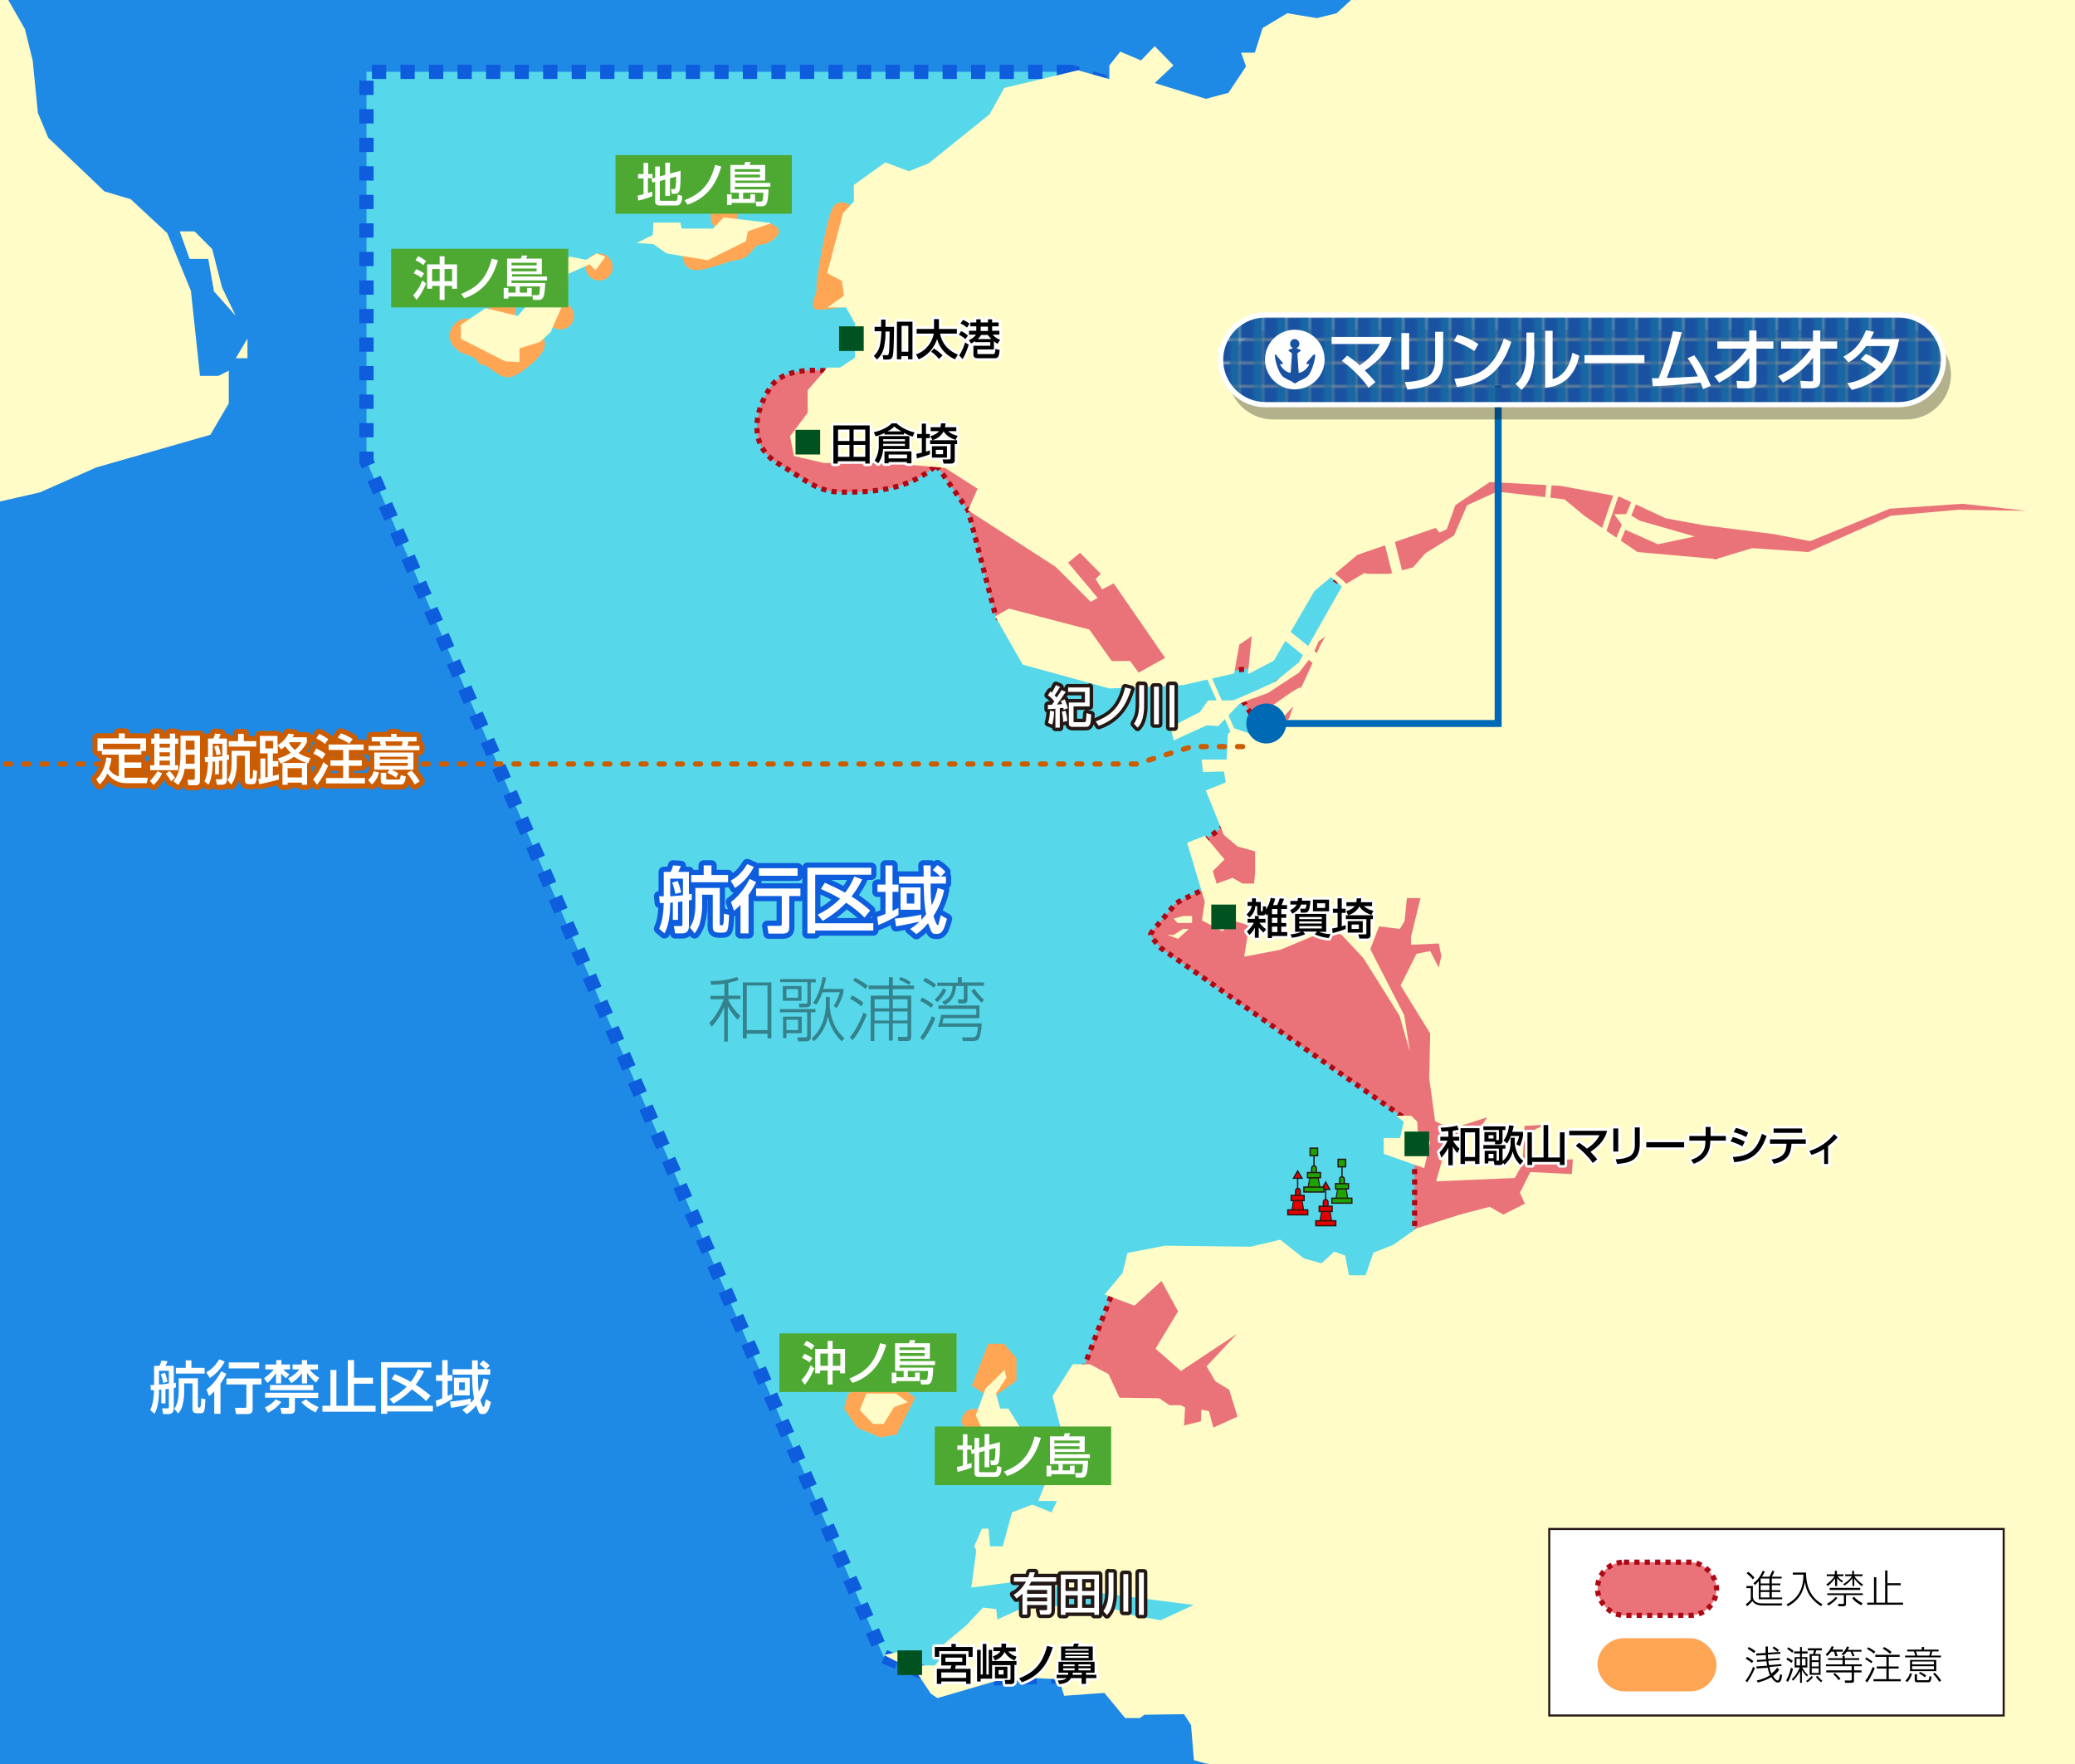 <?xml version="1.0" encoding="UTF-8"?>
<svg xmlns="http://www.w3.org/2000/svg" width="800" height="680" version="1.1" xmlns:xlink="http://www.w3.org/1999/xlink" viewBox="0 0 800 680">
  <defs>
    <style>
      .cls-1 {
        fill: #57d8ea;
        stroke-dasharray: 5.5;
        stroke-width: 5.5px;
      }

      .cls-1, .cls-2 {
        stroke: #0d5ddd;
      }

      .cls-3 {
        fill: #ea7379;
        stroke: #ad0915;
        stroke-dasharray: 2 2;
      }

      .cls-3, .cls-4, .cls-5 {
        stroke-width: 2px;
      }

      .cls-6, .cls-7, .cls-8, .cls-9, .cls-10, .cls-11 {
        stroke: #231815;
      }

      .cls-6, .cls-8 {
        fill: #e50000;
      }

      .cls-6, .cls-8, .cls-9, .cls-10, .cls-11 {
        stroke-miterlimit: 10;
      }

      .cls-6, .cls-10 {
        stroke-width: .5px;
      }

      .cls-7 {
        stroke-width: 2.7px;
      }

      .cls-7, .cls-12, .cls-4, .cls-2, .cls-5, .cls-13, .cls-14 {
        fill: none;
      }

      .cls-7, .cls-4, .cls-2, .cls-5, .cls-13 {
        stroke-linejoin: round;
      }

      .cls-15, .cls-11 {
        fill: #fff;
      }

      .cls-16 {
        opacity: .4;
      }

      .cls-17 {
        fill: #1966a4;
      }

      .cls-8, .cls-9 {
        stroke-width: .4px;
      }

      .cls-18 {
        isolation: isolate;
      }

      .cls-4 {
        stroke: #fff;
      }

      .cls-2 {
        stroke-width: 4px;
      }

      .cls-19 {
        fill: #4ea932;
      }

      .cls-9, .cls-10 {
        fill: #20a300;
      }

      .cls-20 {
        fill: url(#_新規パターンスウォッチ_1);
      }

      .cls-21 {
        fill: #1f89e6;
      }

      .cls-5 {
        stroke-dasharray: 2 5;
        stroke-linecap: round;
      }

      .cls-5, .cls-13 {
        stroke: #cc5c00;
      }

      .cls-22 {
        fill: #ffa655;
      }

      .cls-11 {
        stroke-width: .8px;
      }

      .cls-13 {
        stroke-width: 3.9px;
      }

      .cls-23 {
        fill: #0069b5;
      }

      .cls-24 {
        fill: #1a52a2;
      }

      .cls-25 {
        mix-blend-mode: multiply;
        opacity: .3;
      }

      .cls-14 {
        stroke: #0069b5;
        stroke-width: 2.7px;
      }

      .cls-26 {
        fill: #fffcc8;
      }

      .cls-27 {
        clip-path: url(#clippath);
      }

      .cls-28 {
        fill: #005221;
      }
    </style>
    <clipPath id="clippath">
      <rect class="cls-12" width="800" height="680"/>
    </clipPath>
    <pattern id="_新規パターンスウォッチ_1" data-name="新規パターンスウォッチ 1" x="0" y="0" width="8.5" height="8.5" patternTransform="translate(109.5 221.4)" patternUnits="userSpaceOnUse" viewBox="0 0 8.5 8.5">
      <g>
        <rect class="cls-12" width="8.5" height="8.5"/>
        <rect class="cls-24" x="0" width="8.5" height="8.5"/>
        <rect class="cls-17" x="4.8" width="3.8" height="8.5"/>
      </g>
    </pattern>
  </defs>
  <!-- Generator: Adobe Illustrator 28.7.9, SVG Export Plug-In . SVG Version: 1.2.0 Build 218)  -->
  <g class="cls-18">
    <g id="size">
      <g class="cls-27">
        <rect class="cls-21" x="-246.8" y="-.6" width="1111.3" height="680.6"/>
        <polygon class="cls-1" points="412.9 27.7 141.3 27.7 141.3 177.7 340.6 638.5 363.1 647.6 538.9 642.1 668.3 440.2 774.9 204 594 27.7 463.6 43.3 412.9 27.7"/>
        <g>
          <polygon class="cls-3" points="361.1 179.4 373.3 196.8 383.9 237.6 389.4 241.4 404.5 253.5 439.4 262.6 474.3 258.7 484.1 257.3 490.2 237.3 469.2 230.3 428.8 177.2 365.3 174.6 361.1 179.4"/>
          <polygon class="cls-3" points="584.9 216.9 801 215.2 799.6 183.4 543.9 163.6 503.4 216.9 531.9 233.3 584.9 216.9"/>
          <polygon class="cls-3" points="479.1 270 483.9 277.7 496 283.8 513.9 263.6 513.9 240.5 509.8 241.6 501.5 256.8 490.2 264.9 479.1 270"/>
          <path class="cls-3" d="M539.9,336.4l-51.9,4.1.9-10.9-12.1-14.9-14.1,10.6,6,16.7-3.4.3s-12.6,5.8-12.6,6.5-9.1,10.4-9.1,11.4,4,5.3,4,5.3l96.3,67.2,1.5,9.3v37.4l59.1,1.3,20-42.2-60.6-96.2-23.8-5.8Z"/>
          <path class="cls-3" d="M428.3,499.8l-11.9,31.1,53.8,37.1s14.9-8.1,16.4-14c1.5-5.9-3-50.6-3-50.6l-23-16.2h-17.2l-7.9,5.7-7.2,6.9Z"/>
          <path class="cls-22" d="M335.6,532.2l-8.6,5.1s-1.8,5.6-1.5,5.8c.3.3,5,7.3,5,7.3l8.9,3.7,6.3-1.1,7.1-14.1-5.1-4.3-12.1-2.3Z"/>
          <path class="cls-22" d="M381,518l-6.3,16.2,7.6,4.8c.8-.5,9.6-6.8,9.6-6.8v-8.6l-4.8-5.6h-6.1Z"/>
          <circle class="cls-22" cx="375.6" cy="547.6" r="4.6" transform="translate(-82.9 67.2) rotate(-9.2)"/>
          <circle class="cls-22" cx="386" cy="562.4" r="4.4" transform="translate(-118.9 103.7) rotate(-13.3)"/>
          <path class="cls-22" d="M314.8,119.3c3.3.6,18.7-2.4,18.7-2.4l-4.3-36.9s-5.5-4.5-8.1,0c-2.6,4.5-6.8,29.6-6.3,31.1.5,1.5-3.4,7.6,0,8.2Z"/>
          <circle class="cls-22" cx="231" cy="102.9" r="5.2" transform="translate(-5.1 193.5) rotate(-45)"/>
          <circle class="cls-22" cx="216.1" cy="121.8" r="5.2"/>
          <circle class="cls-22" cx="193.6" cy="119.3" r="5.2" transform="translate(-16.6 32.6) rotate(-9.2)"/>
          <circle class="cls-22" cx="279.2" cy="83.8" r="5.2"/>
          <path class="cls-22" d="M196.4,130.5l-12.9-6s-3.5-3.8-7.8,0c-4.3,3.8-2.5,10.1,3.9,12.1,6.4,2,3.7,3.8,6.4,4,2.8.3,6.3,5.3,10.4,4.8,4-.5,12.4-7.8,13.4-11.1,1-3.3-1.5-7.3-1.5-7.3l-11.9,3.5Z"/>
          <path class="cls-22" d="M294.7,85.7l-11.7,4.6-20,7.4s0,6.1,4.8,6.4,11.4-3.2,16.6-3.9c5.1-.6,6.2-6.2,8.9-5.9,2.8.3,13.5-6.2,1.3-8.7Z"/>
          <path class="cls-3" d="M365.3,174.6c.5-.6.9-1.3,1.3-2l-39.4-28.3s-22.7-5.6-29.8,4.5c-7.1,10.1-8.6,23.2,2.5,29.8,11.1,6.6,15.2,11.1,24.8,11.1s25,0,36.4-10.5l4.2-4.8Z"/>
        </g>
        <g>
          <path class="cls-26" d="M77.1,144.9l-3.5-32.8-9.1-22.2-14.1-13.1-10.1-3-21.7-20.7-4-9.6-2-20.2-3-12.1L.8-4.2l-258.2-5.6s.5,339,0,341.6c-.5,2.5,32.8-6.6,32.8-6.6l26.3-19.2,18.7-16.2,14.7-18.2,28.8-14.1,23.7-11.1,30.8-14.7,44.5-23.7,19.2-10.6,33.3-7.6,21.7-9.6,44-12.6,7.1-12.1v-12.6l-4,2h-7.1Z"/>
          <polygon class="cls-26" points="80.3 99.8 82.5 112.3 90.9 121.8 85.6 110.8 81.8 96 75 89.2 69.3 89.2 73.1 99.8 80.3 99.8"/>
          <polygon class="cls-26" points="95.4 138.1 95.4 130.5 90.9 138.1 95.4 138.1"/>
          <polygon class="cls-26" points="226 100.2 219.6 98.9 199.6 121.8 187.2 118.8 177.7 125.2 177.7 130.6 194.8 139.3 200.3 139.6 200.3 134.3 208.2 131.8 212.3 128 218.6 113.6 219.2 105.5 227.3 101.9 229.6 104.2 233.4 99 230 97.7 226 100.2"/>
          <polygon class="cls-26" points="274.9 88.1 262.8 88.1 262.3 85.8 251.9 85.8 251.7 90.6 245.4 93.7 251.9 94.1 257 97.7 272.8 100.3 287.6 93 288.3 89.2 297.4 86 279 83.8 274.9 88.1"/>
          <path class="cls-26" d="M523.6-2.5l-8.3,7.6-7.6,1.9-11.4-1.9-9.5,5.7-3,9.5h-5.3l1.9,5.3-6.8,10.2-8.7,2.3-19.7-6.1,7.2-6.8-7.2-7.4-5.3,5.5-8-3.4-4.2,5.3v5.3l-12.1-3.4-28.4,6.8-5.7,10.2-23.5,18.9-7.6,3-9.1-3.4-12.1,8.7v6.4l-4.2,4.5-6.1,23.1,5.7,3,.8,5.7-6.4,4.5h7.2l3.4,6.1v13.3l-5.7,3.8h-4.9l-7.6,8.7v8.7l-6.8,9.1,1.5,7.6,11.7,2.7h25.8l20.8,1.9,12.5,8-3.7,8.3,33.8,21.8,13.5,13.5,2.7-1.5-11.4-13.6,4.6-3.8,8,8.1-2,2,2.5,4,4.5-2.3,19.8,28.7-10.2,5.7-3.3-4.5h-7.1l-8.6-12.1-31-8.1-5.3,3,10.6,18.6,33.5,9.2,28.3-1.3,19.7-4.5,2-11.1,4.8-3.3-1.5,14.7,10-5.2,15.7-26.9,16.5-13.9,30.2-10.4,1.5,1.8,2.8-1.3,3.3-9.3,13.3-8.9,27.3,1.5,22.7,4.2,17.8,8.3,14.8,2.7,26.9,3.4,14,2.7,30.7-12.5,28-1.9,24.6,2.7-26.1-.4-26.1,2.3-31.8,14-21.6-1.5-14,4.2-30.3-2.7-20.5-14-7.6-6.3-26-3-11.6,5.3-5,11.6-11.1,6.9-4.7,5.4-9.2,2.5h-9.9l-4.7,6.6-12,21s-7.6,17.6-7.6,16.4-10,6.2-10,6.2l-9,4.4-.8,2.1,1.8,2.7h6.8l3.3-2.7,5.1-5.7-1.5,4.5-3.8,4.8-3,2.3-6.3-.3-8.3-2.8-2.3,2.3-.5,9.8h-9.6l.5,4.8,8.1-.2.7,4.2-7.7,3.1,6.9,17.1,5.3,4.5,6.8,1.9v8.3l-.4,4.1h-4.5l-3.8-2.2-6.1,2.2-1.5-4.8,4.5-4.5-7.6-9.1-6.8,2.7,6.8,22.7-1.1,7.2,8,4.2,3.4-4.2,6.8,1.9-1.9,12.1,14-2.7,17.4-7.3,6.1,1.5,8.5,9.1,13.9,22.2,4,13.9-2.2-14.1-13.1-25.5,3.4-8.8,8,1,1.8-3,1.3-12.6,2.7-4.6-4.7-5.8,2.9-.3,1.7-8.1-1.7-11.1-6-13.9,2-9.3,5.7-3.8,9-7.7v-6.7l-9-14.9-5.7-7.6,1-4.5,1.8,4.5,9.9,12.6,5.3,10.1-1.5,8.1-13.6,11.1-2.8,8.1,8.4,19.7,2.3,4.5-3.3,9.3.3,5.6h5.8l6.6-9.4-3,8.3-3.8,5.1-4.5.5-4.6,18.9v3l10.7-.5,1,4.8-1,4.5-3.3-6.4-5.3,1.1-6.1,12.2,11.4,18.5-.4,17.1,2.3,16.7,6.1,3,14-4.5-3,4.5-11.9,2.8-4.8,17.4,30.3-1.3,3-5.3.8-14.8,7.6-.4-5.4,2.7v11.4l16.4-.8-.4,5.7-16-.8-4,8,1.9,4.2-8.3,4.2-5.3-3-11.4,3-16.7,5.3-9.1,6.4-7.6,3-3,8.7h-6.4l-1.5-7.6-4.2-1.5-4.9,4.5-6.8-1.9-9.1-7.2-11.4,2.7-33-.4-14.5,2.8-1.9,7.7-6.9,8.3,11.5,4.3,10.4-9.5,6.4,11.7-8.7,14.4,9.8,8.6,21.6-14.3-11.7,12.5,3.4,5.8,5.3,3.2,3.2,10.4-9.3,4.2-1.7-6.3-2.9-.6-.2,4.5-6.5,1.6.4-6.9-1.6-.9h-4.4l-4-2.7-15.3-.2-4.2-9.1-7.2-3.8h-6.6s-7.8,12.3-7.8,12.3l4.2,16.3-9.7,24.1h7.2l-2.1,4.4-7.4-3-7.8,3-3.6,13.1h-4.9l-.6-6.8h-2.5l-3,6.8.8,1.5-1.9,14.4,18.6-2.5,15.2,2.1v7.6l-11.7-.4-12.1,5.5-.4-4-5.1-.6-6.4,6.8-9.9,8.3,1.7,2.5-4,4.7h-8.5l-5.3-5.3-5.7,1.3,12.3,6.4,5.7,8.5,2.5,1.7,27.7-8.1,19.1.8,2.1,6.4,15.5-1.1,8,9.7h5.7l1.7-1.3,15.3-.2,2.7,4.2,1.1,13.5,4.2,1.2,14.6,2.4.9,3.6h443.9V-2.5h-400ZM447.5,624.6l-10.6-1.9-7.4-2.5-17.6-.6h-.5v-7.3l14.3,2,34.5,4.4-12.7,5.9Z"/>
          <polygon class="cls-26" points="469.7 279.9 474.8 274.5 479.1 270 465.8 270 462.6 274.5 451.3 280.3 452.5 285.4 465.2 279.6 469.7 279.9"/>
          <polygon class="cls-26" points="653.4 206.8 632.1 200.7 628.1 198.2 622.3 198.2 626.8 204.3 639.2 209.8 653.4 206.8"/>
          <polygon class="cls-26" points="533.5 438.7 533.5 444.8 549.1 450.3 551.4 440.2 546.6 435.9 546.4 432.4 544.1 430.1 538.3 430.1 541.2 432.4 539.8 438.7 533.5 438.7"/>
          <polygon class="cls-26" points="344.7 542.4 350 540.5 345.4 537.2 334 537.2 331.5 543.6 336.6 548.9 340.7 548.9 344.7 542.4"/>
          <polygon class="cls-26" points="387.3 528.1 380 535.2 376.2 545.6 380 554 393.5 550.7 388.8 543 385.6 543 384 537.2 388 531.1 387.3 528.1"/>
          <polygon class="cls-26" points="-174.5 389.4 -176 383.4 -182.6 378.3 -187.1 383.9 -184.9 401.7 -200.8 410.7 -200.8 434.9 -182.6 434.9 -173.5 422.8 -161.9 416.2 -163.9 398 -174.5 389.4"/>
          <polygon class="cls-26" points="454 355.8 459.6 355.8 459.6 353.1 456.1 353.1 452.5 354.1 454 355.8"/>
          <polygon class="cls-26" points="454.2 361.9 458.3 358.1 456.1 358.1 452.5 360.4 450 360.4 454.2 361.9"/>
          <rect class="cls-26" x="529.1" y="237.3" width="38.4" height="108.9"/>
        </g>
        <rect class="cls-26" x="535.9" y="200.5" width="4" height="32.8" transform="translate(-36.8 139.1) rotate(-14.2)"/>
        <rect class="cls-26" x="498.8" y="233.2" width="4" height="30.5" transform="translate(-7.3 481.7) rotate(-51)"/>
        <rect class="cls-26" x="582.3" y="188.4" width="29.5" height="2" transform="translate(347.2 763.7) rotate(-84.1)"/>
        <polygon class="cls-26" points="620.9 217.9 612.7 217.9 625.4 181 627.3 181.6 615.5 215.9 619.6 215.9 636.9 174.3 638.8 175.1 620.9 217.9"/>
        <rect class="cls-26" x="516.5" y="207" width="2" height="35.5" transform="translate(8.6 468.2) rotate(-49)"/>
        <path class="cls-26" d="M472,271.2c1.5,0,19.5-8.3,19.5-8.3l9.3-7.6,9.3-16.4,7.3-12.9,8.6-5.1,13.9,3.8-31.5,22.5-2.4,5.4-5.2,6.7-11.9,7.8-16.9,6.3v-2.3Z"/>
        <rect class="cls-26" x="471.1" y="258.7" width="1.8" height="30.8" transform="translate(-70.7 215.9) rotate(-24)"/>
        <g>
          <g>
            <path class="cls-2" d="M259.6,347.9c-.2,0-1,.1-1.2.1,0,2.8-.2,8.1-2.2,11.8l-2.1-1.8c.6-1.4,1.6-3.5,1.8-9.9-.3,0-1,0-1.5,0l-.3-2.6c1.2,0,1.3,0,1.8,0v-9.4h2.7c.3-.7.8-1.9.9-2.5l3,.2c-.2.6-.4,1.1-1,2.3h4.1v8.6c.3,0,.8-.1,1.1-.2v2.4c-.3,0-.8.2-1.1.2v10c0,2.1-1.3,2.7-2.5,2.7h-2.8l-.5-2.8h2.5c.7,0,.8,0,.8-.8v-8.7c-.9.1-1.3.2-1.7.2v6.9h-2v-6.7ZM263.3,338.7h-4.9v6.8c1.3,0,3.3-.3,4.9-.4v-6.4ZM261.3,339.6c.5,1.4,1,2.9,1.3,4.4l-2.2.6c-.4-1.9-.6-2.5-1.2-4.4l2.1-.6ZM268,342.3h9.5v13.9c0,.3,0,.5.5.5s.6,0,.8-.4c.2-.6.3-1.7.3-4.1l2,.5c-.3,6.1-.5,6.8-2.5,6.8h-1.5c-2.3,0-2.3-1.4-2.3-2.4v-12.2h-4.1v4.2c0,1,0,3.2-.8,6.4-.5,2.2-1.5,3.5-2.1,4.3l-1.8-2.3c.7-1.1,2.1-3.4,2.1-8.7v-6.5ZM271.4,333.6h2.9v3.7h6.4v2.8h-14.2v-2.8h4.8v-3.7Z"/>
            <path class="cls-2" d="M290.6,334.2c-1,2.2-3.6,5.8-7.2,8.1l-1.7-2.8c1.7-1,4-2.4,6.4-6.4l2.6,1.1ZM291.5,340.1c-.6,1.1-1.4,2.8-2.9,4.9v14.8h-3.1v-11c-1.1,1.1-1.8,1.7-2.5,2.3l-1.2-3.4c4.1-2.9,6.5-7.5,7.2-8.9l2.6,1.3ZM308.6,342.5v2.9h-4.3v12c0,2.2-1,2.5-3,2.5h-5l-.5-3h4.7c.6,0,.9,0,.9-.8v-10.7h-9.9v-2.9h17.2ZM307.5,334.7v2.9h-14.9v-2.9h14.9Z"/>
            <path class="cls-2" d="M311.3,334.5h24.6v2.7h-21.6v18.7h22.4v2.8h-22.4v1.1h-3v-25.3ZM315.4,352.5c2.1-1,5.4-2.9,8.5-6.1-2.9-1.7-5.4-2.8-7.4-3.7l1.5-2.4c2.3,1,5.3,2.4,7.8,3.8.8-1,2-2.6,3.6-6.2l3,1.1c-.6,1.3-1.9,3.7-4.1,6.6,3.6,2.2,5.8,4.2,7.2,5.4l-2.2,2.7c-1.3-1.3-3.1-3.1-7.1-5.7-3.2,3.3-6.4,5.4-9,7l-1.9-2.4Z"/>
            <path class="cls-2" d="M338.3,353.4c.6-.2,1.2-.3,3.1-1.1v-8.5h-3.1v-2.8h3.1v-7.4h2.7v7.4h2.3v2.8h-2.3v7.3c1.4-.6,1.5-.7,2.3-1.1v2.7c-1.6,1-5.1,2.9-7.8,3.9l-.4-3.2ZM355.4,354.4c.4-.4.8-.9,1.7-2-.8-3.4-.8-6-1-11.8h-9.5v-2.7h9.5c0-1.4,0-3.5-.1-4.3h2.8c0,.3,0,2.8,0,4.3h3.7c-1.4-1.5-2.2-2-2.9-2.5l1.8-1.9c.6.4,1.7,1,3.1,2.6l-1.7,1.8h1.9v2.7h-5.9c0,3.9,0,5.5.4,8.4,1.3-2.6,1.9-4.8,2.3-6.7l2.5.8c-.9,4.5-2.7,7.8-4.1,10,.2.7,1.1,3.5,1.6,3.5s.3-.4.4-.6c.1-.4.7-2.5.8-3.2l2.4,1.4c-1,3.6-1.7,5.8-3.8,5.8s-1.9,0-3.5-4.1c-2,2.4-3.5,3.5-4.5,4.2l-2.4-2c1-.7,2.1-1.3,3.6-2.8-1.7.4-6.2,1.3-9,1.8l-.5-3c4.1-.4,6.7-.8,10.2-1.5v2ZM354.9,342.1v8.6h-7.7v-8.6h7.7ZM349.6,344.4v3.9h2.9v-3.9h-2.9Z"/>
          </g>
          <g>
            <path class="cls-15" d="M259.6,347.9c-.2,0-1,.1-1.2.1,0,2.8-.2,8.1-2.2,11.8l-2.1-1.8c.6-1.4,1.6-3.5,1.8-9.9-.3,0-1,0-1.5,0l-.3-2.6c1.2,0,1.3,0,1.8,0v-9.4h2.7c.3-.7.8-1.9.9-2.5l3,.2c-.2.6-.4,1.1-1,2.3h4.1v8.6c.3,0,.8-.1,1.1-.2v2.4c-.3,0-.8.2-1.1.2v10c0,2.1-1.3,2.7-2.5,2.7h-2.8l-.5-2.8h2.5c.7,0,.8,0,.8-.8v-8.7c-.9.1-1.3.2-1.7.2v6.9h-2v-6.7ZM263.3,338.7h-4.9v6.8c1.3,0,3.3-.3,4.9-.4v-6.4ZM261.3,339.6c.5,1.4,1,2.9,1.3,4.4l-2.2.6c-.4-1.9-.6-2.5-1.2-4.4l2.1-.6ZM268,342.3h9.5v13.9c0,.3,0,.5.5.5s.6,0,.8-.4c.2-.6.3-1.7.3-4.1l2,.5c-.3,6.1-.5,6.8-2.5,6.8h-1.5c-2.3,0-2.3-1.4-2.3-2.4v-12.2h-4.1v4.2c0,1,0,3.2-.8,6.4-.5,2.2-1.5,3.5-2.1,4.3l-1.8-2.3c.7-1.1,2.1-3.4,2.1-8.7v-6.5ZM271.4,333.6h2.9v3.7h6.4v2.8h-14.2v-2.8h4.8v-3.7Z"/>
            <path class="cls-15" d="M290.6,334.2c-1,2.2-3.6,5.8-7.2,8.1l-1.7-2.8c1.7-1,4-2.4,6.4-6.4l2.6,1.1ZM291.5,340.1c-.6,1.1-1.4,2.8-2.9,4.9v14.8h-3.1v-11c-1.1,1.1-1.8,1.7-2.5,2.3l-1.2-3.4c4.1-2.9,6.5-7.5,7.2-8.9l2.6,1.3ZM308.6,342.5v2.9h-4.3v12c0,2.2-1,2.5-3,2.5h-5l-.5-3h4.7c.6,0,.9,0,.9-.8v-10.7h-9.9v-2.9h17.2ZM307.5,334.7v2.9h-14.9v-2.9h14.9Z"/>
            <path class="cls-15" d="M311.3,334.5h24.6v2.7h-21.6v18.7h22.4v2.8h-22.4v1.1h-3v-25.3ZM315.4,352.5c2.1-1,5.4-2.9,8.5-6.1-2.9-1.7-5.4-2.8-7.4-3.7l1.5-2.4c2.3,1,5.3,2.4,7.8,3.8.8-1,2-2.6,3.6-6.2l3,1.1c-.6,1.3-1.9,3.7-4.1,6.6,3.6,2.2,5.8,4.2,7.2,5.4l-2.2,2.7c-1.3-1.3-3.1-3.1-7.1-5.7-3.2,3.3-6.4,5.4-9,7l-1.9-2.4Z"/>
            <path class="cls-15" d="M338.3,353.4c.6-.2,1.2-.3,3.1-1.1v-8.5h-3.1v-2.8h3.1v-7.4h2.7v7.4h2.3v2.8h-2.3v7.3c1.4-.6,1.5-.7,2.3-1.1v2.7c-1.6,1-5.1,2.9-7.8,3.9l-.4-3.2ZM355.4,354.4c.4-.4.8-.9,1.7-2-.8-3.4-.8-6-1-11.8h-9.5v-2.7h9.5c0-1.4,0-3.5-.1-4.3h2.8c0,.3,0,2.8,0,4.3h3.7c-1.4-1.5-2.2-2-2.9-2.5l1.8-1.9c.6.4,1.7,1,3.1,2.6l-1.7,1.8h1.9v2.7h-5.9c0,3.9,0,5.5.4,8.4,1.3-2.6,1.9-4.8,2.3-6.7l2.5.8c-.9,4.5-2.7,7.8-4.1,10,.2.7,1.1,3.5,1.6,3.5s.3-.4.4-.6c.1-.4.7-2.5.8-3.2l2.4,1.4c-1,3.6-1.7,5.8-3.8,5.8s-1.9,0-3.5-4.1c-2,2.4-3.5,3.5-4.5,4.2l-2.4-2c1-.7,2.1-1.3,3.6-2.8-1.7.4-6.2,1.3-9,1.8l-.5-3c4.1-.4,6.7-.8,10.2-1.5v2ZM354.9,342.1v8.6h-7.7v-8.6h7.7ZM349.6,344.4v3.9h2.9v-3.9h-2.9Z"/>
          </g>
        </g>
        <g>
          <path class="cls-15" d="M62.2,535.7c-.1,0-.8,0-.9,0,0,2.2-.1,6.4-1.7,9.3l-1.7-1.4c.5-1.1,1.3-2.8,1.5-7.7-.3,0-.8,0-1.2,0l-.2-2c.9,0,1.1,0,1.4,0v-7.4h2.1c.3-.5.6-1.5.7-2l2.4.2c-.2.5-.3.9-.8,1.8h3.2v6.7c.2,0,.6-.1.8-.2v1.9c-.3,0-.6.1-.8.2v7.9c0,1.6-1.1,2.1-1.9,2.1h-2.2l-.4-2.2h2c.6,0,.6,0,.6-.6v-6.9c-.7,0-1,.1-1.3.2v5.4h-1.6v-5.3ZM65.1,528.4h-3.8v5.3c1,0,2.6-.2,3.8-.4v-5ZM63.6,529.1c.4,1.1.7,2.3,1,3.5l-1.7.5c-.3-1.5-.4-2-.9-3.4l1.7-.5ZM68.8,531.3h7.5v10.9c0,.2,0,.4.4.4s.5,0,.6-.4c.2-.5.2-1.4.3-3.2l1.6.4c-.2,4.8-.4,5.4-2,5.4h-1.2c-1.8,0-1.8-1.1-1.8-1.9v-9.6h-3.2v3.3c0,.8,0,2.6-.6,5-.4,1.7-1.2,2.7-1.7,3.3l-1.5-1.8c.6-.9,1.7-2.7,1.7-6.9v-5.1ZM71.5,524.4h2.3v2.9h5.1v2.2h-11.1v-2.2h3.8v-2.9Z"/>
          <path class="cls-15" d="M86.6,524.9c-.8,1.7-2.9,4.6-5.7,6.3l-1.4-2.2c1.3-.7,3.2-1.9,5-5l2,.8ZM87.3,529.5c-.4.9-1.1,2.2-2.3,3.9v11.6h-2.4v-8.6c-.9.9-1.4,1.3-2,1.8l-1-2.6c3.2-2.3,5.1-5.9,5.7-7l2,1ZM100.8,531.4v2.3h-3.4v9.4c0,1.8-.8,2-2.4,2h-4l-.4-2.4h3.7c.5,0,.7,0,.7-.6v-8.4h-7.7v-2.3h13.5ZM99.9,525.2v2.3h-11.7v-2.3h11.7Z"/>
          <path class="cls-15" d="M101.9,531.2c2.2-1.5,3.3-2.9,3.6-3.3h-3.2v-1.9h4.2v-1.7h2v1.7h3.3v1.9h-2.6c1.1,1.1,1.7,1.5,2.4,1.9l-1.3,1.5c-.4-.3-1.1-.9-1.9-1.9v3.9h-2v-4c-1,1.5-2,2.8-3.3,3.8l-1.3-1.8ZM122.7,537v1.9h-9v4.6c0,1-.7,1.5-1.6,1.5h-3.5l-.5-2.3h2.8c.2,0,.5,0,.5-.5v-3.4h-9.2v-1.9h20.5ZM108.5,540.4c-1.7,2.3-4,3.6-5.1,4.2l-1.3-2c1.9-.9,3.2-1.9,4.2-3.2l2.1,1ZM120.8,533.9v2h-16.7v-2h16.7ZM111.2,531.3c.8-.5,2.6-1.4,4.2-3.4h-2.6v-1.9h3.6v-1.7h2v1.7h4.2v1.9h-3.2c1.5,2,2.8,2.7,3.7,3.2l-1.3,1.9c-1.8-1.5-2.8-2.9-3.4-3.8v4.1h-2v-4c-.3.6-1.5,2.2-4.1,3.9l-1.2-1.8ZM121.7,544.5c-3.7-1.9-4.9-3.3-5.5-4l1.8-1.1c.8.9,2.8,2.2,4.8,3l-1.1,2.1Z"/>
          <path class="cls-15" d="M136.5,524.4v6.7h7.3v2.3h-7.3v8.5h8.3v2.3h-20.5v-2.3h3.1v-13.8h2.3v13.8h4.4v-17.6h2.4Z"/>
          <path class="cls-15" d="M146.9,525.1h19.4v2.1h-17v14.7h17.6v2.2h-17.6v.9h-2.4v-19.9ZM150.1,539.3c1.6-.8,4.3-2.3,6.7-4.8-2.3-1.3-4.2-2.2-5.8-2.9l1.2-1.9c1.8.8,4.2,1.8,6.2,3,.6-.8,1.6-2.1,2.8-4.9l2.3.8c-.5,1-1.5,2.9-3.2,5.2,2.8,1.7,4.5,3.3,5.7,4.2l-1.7,2.1c-1-1-2.5-2.4-5.5-4.5-2.5,2.6-5,4.2-7.1,5.5l-1.5-1.8Z"/>
          <path class="cls-15" d="M168.1,539.9c.5-.1.9-.2,2.4-.9v-6.7h-2.4v-2.2h2.4v-5.8h2.1v5.8h1.8v2.2h-1.8v5.8c1.1-.5,1.2-.5,1.8-.9v2.1c-1.2.7-4,2.3-6.1,3.1l-.3-2.5ZM181.5,540.8c.3-.3.7-.7,1.3-1.6-.6-2.7-.7-4.7-.8-9.3h-7.5v-2.1h7.5c0-1.1,0-2.8,0-3.4h2.2c0,.2,0,2.2,0,3.4h2.9c-1.1-1.1-1.8-1.6-2.2-1.9l1.4-1.5c.4.3,1.3.8,2.5,2l-1.3,1.4h1.5v2.1h-4.7c0,3.1,0,4.3.3,6.6,1.1-2,1.5-3.8,1.8-5.2l2,.6c-.7,3.5-2.1,6.1-3.2,7.8.1.6.9,2.7,1.2,2.7s.3-.3.3-.5c.1-.3.5-2,.7-2.5l1.9,1.1c-.8,2.8-1.3,4.6-3,4.6s-1.5,0-2.7-3.3c-1.6,1.9-2.8,2.8-3.6,3.3l-1.8-1.6c.8-.5,1.6-1.1,2.8-2.2-1.3.4-4.8,1.1-7.1,1.4l-.4-2.4c3.2-.3,5.3-.6,8-1.2v1.6ZM181.1,531.1v6.8h-6.1v-6.8h6.1ZM177,532.9v3h2.2v-3h-2.2Z"/>
        </g>
        <g class="cls-16">
          <g>
            <path d="M284.3,393c-1.4-1.5-2.5-2.9-3.7-5.1v13.6h-1.4v-13.3c-1.3,3.1-2.6,5.1-4.8,7.6l-.9-1.5c2.5-2.5,4.2-5.8,5.6-9.1h-5.2v-1.3h5.4v-4.7c-2.5.4-4,.4-5.1.4l-.3-1.4c1.4,0,5.8,0,10.3-1.6l.6,1.2c-.9.3-1.8.6-4,1.1v4.9h4.7v1.3h-4.7v.4c1.3,2.5,2.6,4.3,4.6,6.1l-.9,1.4ZM297.4,400.3h-1.5v-1.8h-8v1.8h-1.5v-21.6h11v21.6ZM295.9,379.9h-8v17.2h8v-17.2Z"/>
            <path d="M314.4,378.7h-1.8v7.7c0,1.3-.3,1.9-1.9,1.9h-2.5l-.2-1.4h2.4c.6,0,.9,0,.9-.7v-7.6h-10.5v-1.2h13.7v1.2ZM314.4,389v1.2h-1.8v9.3c0,.9-.2,1.9-1.9,1.9h-3l-.3-1.5h2.9c.5,0,.9,0,.9-.7v-9h-10.5v-1.2h13.7ZM309,385.8h-7.2v-5.7h7.2v5.7ZM309,398.3h-5.8v1.9h-1.3v-8.3h7.2v6.4ZM307.7,381.3h-4.5v3.3h4.5v-3.3ZM307.7,393.1h-4.5v4h4.5v-4ZM312.9,400.3c5.1-4.3,5.5-11.2,5.5-13.1v-2.9h1.5v2.9c0,4.4,1.9,9.9,5.7,13l-1.1,1.2c-.8-.8-4.2-4-5.3-9.6-.7,4.1-3.1,7.7-5.4,9.6l-.9-1.1ZM313.5,386.6c2.2-3.1,3.2-7.4,3.7-10l1.3.3c-.2,1.1-.5,2.2-1.1,4.3h7.8v1.2c-.4,1.9-1.4,4.3-2.6,6.2l-1.2-.8c1.2-1.8,1.9-3.7,2.4-5.3h-6.7c-1,2.8-1.9,4.2-2.4,4.8l-1.2-.7Z"/>
            <path d="M332,387.9c-1.3-1.2-2.7-2.1-4.3-2.9l.8-1.3c1.3.7,3.2,1.8,4.4,2.9l-.8,1.3ZM327.7,399.8c2.1-2.3,4.4-7.2,5.2-9.5l1.3.8c-1.1,2.8-3,7-5.5,9.9l-1.1-1.2ZM333.6,381.2c-1.5-1.3-2.8-2.1-4.7-3.2l.8-1.1c.7.4,3,1.5,4.9,3.1l-1,1.2ZM335.7,401.4v-17.6h7v-2.5h-7.8v-1.4h7.8v-3.2h1.5v3.2h8.2v1.4h-8.2v2.5h7.1v15.7c0,1.5-.5,1.8-1.8,1.8h-3.1l-.3-1.6h3.2c.5,0,.6,0,.6-.6v-4.6h-5.7v6.6h-1.5v-6.6h-5.6v6.8h-1.5ZM342.8,385.2h-5.6v3.5h5.6v-3.5ZM342.8,389.9h-5.6v3.5h5.6v-3.5ZM349.9,385.2h-5.7v3.5h5.7v-3.5ZM349.9,389.9h-5.7v3.5h5.7v-3.5ZM350.5,379.7c-.7-.5-2.7-1.6-3.9-2l.6-1.1c1.7.6,3.2,1.5,3.9,2l-.7,1.1Z"/>
            <path d="M359,388.5c-1.5-1.3-3.2-2.2-4.2-2.6l.6-1.4c.6.3,2.9,1.4,4.5,2.8l-.9,1.2ZM360.6,392.5c-1.1,2.9-2.7,5.9-4.8,8.5l-1-1.1c1.8-2.3,3.6-5.9,4.5-8.2l1.3.8ZM360.1,380.8c-1-.8-3-2.1-4.2-2.7l.8-1.2c.7.4,2.9,1.5,4.2,2.7l-.9,1.3ZM364.9,381.6c-.8,1.7-2.1,3.5-3.5,4.7l-1.1-1c1.5-1.1,2.9-3.4,3.3-4.3l1.2.6ZM369.3,378.7v-2h1.5v2h8.6v1.3h-6.4v4.7c0,1.2,0,2.1-1.4,2.1h-2.1l-.2-1.5h1.8c.5.1.5-.2.5-.5v-4.7h-3c-.3,4.9-3,6.6-4.3,7.3l-1.1-1.2c2.6-1.1,3.8-2.6,4.1-6.1h-5.9v-1.3h7.9ZM377.6,387.6v4.9h-13.8c-.2.8-.3,1.3-.5,2h15.2c0,2-.6,4.9-1,5.7-.2.5-.8,1.1-2.6,1.1h-3.6l-.4-1.4h4c1.6,0,1.8-.8,2.2-4.1h-15.5c.4-1,1-2.8,1.3-4.6h13.5v-2.3h-14.6v-1.3h16ZM375.7,381.1c.7,1.2,2.3,3.2,3.7,4.3l-.9,1.1c-2-1.6-3.6-3.9-4-4.5l1.2-.9Z"/>
          </g>
        </g>
        <g>
          <g>
            <path class="cls-7" d="M404.1,271.7c.2,0,1.2,0,1.4,0,.5-.6.8-1,1-1.3-1.1-1.4-1.9-2-2.5-2.4l1-1.5c.2.2.3.3.5.5.5-.7,1-1.7,1.6-2.9l1.6.7c-.7,1.2-1.7,2.7-2.1,3.3.5.5.7.6.8.8.5-.8,1-1.5,1.9-2.9l1.6.7c-1,1.5-2.6,3.8-3.4,4.9.3,0,1.7-.1,2-.2-.2-.6-.3-.8-.5-1.2l1.5-.6c.6,1.4,1.1,2.9,1.2,3.4l-1.6.6c-.1-.5-.1-.6-.2-.7-.2,0-.5,0-1.3.1v7.5h-1.7v-7.3c-.4,0-2.7.2-2.9.2v-1.6ZM406.4,274.3c0,1.9-.3,3.2-.7,5l-1.6-.6c.4-1.4.7-3.2.7-4.7l1.6.2ZM410.8,274c.5,1.8.6,2.8.7,3.9l-1.6.4c0-1.7-.4-3.4-.5-4l1.5-.3ZM420.1,264.8v7.5h-6.2v5.7c0,.2,0,.4.4.4h3.7c.6,0,.7-.5.7-.7.1-1.5.2-2.2.2-2.8l1.8.5c-.1,3.4-.4,4.8-1.9,4.8h-5.2c-.3,0-1.5,0-1.5-1.1v-8.3h6.2v-4.1h-6.5v-1.7h8.3Z"/>
            <path class="cls-7" d="M422.5,278.1c4.8-2,9.2-4.5,11.3-13.1l2.3.6c-1.3,4-3.6,11-12.5,14.2l-1.1-1.6Z"/>
            <path class="cls-7" d="M439.2,264.1h1.9v6.8c0,2.6,0,3.2-.4,5.2-.3,1.6-.9,3.1-2.1,4.4l-1.4-1.5c1.7-2.7,2-4.6,2-8.2v-6.8ZM444.9,264.7h1.9v14.5h-1.9v-14.5ZM450.9,264.1h1.9v16.3h-1.9v-16.3Z"/>
          </g>
          <g>
            <path class="cls-15" d="M404.1,271.7c.2,0,1.2,0,1.4,0,.5-.6.8-1,1-1.3-1.1-1.4-1.9-2-2.5-2.4l1-1.5c.2.2.3.3.5.5.5-.7,1-1.7,1.6-2.9l1.6.7c-.7,1.2-1.7,2.7-2.1,3.3.5.5.7.6.8.8.5-.8,1-1.5,1.9-2.9l1.6.7c-1,1.5-2.6,3.8-3.4,4.9.3,0,1.7-.1,2-.2-.2-.6-.3-.8-.5-1.2l1.5-.6c.6,1.4,1.1,2.9,1.2,3.4l-1.6.6c-.1-.5-.1-.6-.2-.7-.2,0-.5,0-1.3.1v7.5h-1.7v-7.3c-.4,0-2.7.2-2.9.2v-1.6ZM406.4,274.3c0,1.9-.3,3.2-.7,5l-1.6-.6c.4-1.4.7-3.2.7-4.7l1.6.2ZM410.8,274c.5,1.8.6,2.8.7,3.9l-1.6.4c0-1.7-.4-3.4-.5-4l1.5-.3ZM420.1,264.8v7.5h-6.2v5.7c0,.2,0,.4.4.4h3.7c.6,0,.7-.5.7-.7.1-1.5.2-2.2.2-2.8l1.8.5c-.1,3.4-.4,4.8-1.9,4.8h-5.2c-.3,0-1.5,0-1.5-1.1v-8.3h6.2v-4.1h-6.5v-1.7h8.3Z"/>
            <path class="cls-15" d="M422.5,278.1c4.8-2,9.2-4.5,11.3-13.1l2.3.6c-1.3,4-3.6,11-12.5,14.2l-1.1-1.6Z"/>
            <path class="cls-15" d="M439.2,264.1h1.9v6.8c0,2.6,0,3.2-.4,5.2-.3,1.6-.9,3.1-2.1,4.4l-1.4-1.5c1.7-2.7,2-4.6,2-8.2v-6.8ZM444.9,264.7h1.9v14.5h-1.9v-14.5ZM450.9,264.1h1.9v16.3h-1.9v-16.3Z"/>
          </g>
        </g>
        <g>
          <g>
            <path class="cls-7" d="M390.8,614.8c.9-.6,2.9-1.8,4.8-5.1h-4.7v-1.7h5.5c.2-.5.4-1,.6-1.9h2c-.2.6-.3,1.2-.6,1.9h8.8v1.7h-9.6c-.4.8-.7,1.2-.9,1.5h8.7v9.7c0,.8-.4,1.5-1.3,1.5h-3l-.4-1.7h2.6c.4,0,.4-.3.4-.5v-1.5h-7.7v3.7h-1.8v-8.1c-1,1-1.7,1.5-2.3,1.9l-1.2-1.6ZM396,612.9v1.5h7.7v-1.5h-7.7ZM396,615.8v1.5h7.7v-1.5h-7.7Z"/>
            <path class="cls-7" d="M423.7,607v15.5h-1.8v-.9h-11.1v.9h-1.8v-15.5h14.7ZM410.8,608.7v4.6h4.7v-4.6h-4.7ZM410.8,615v4.8h4.7v-4.8h-4.7ZM417.2,608.7v4.6h4.7v-4.6h-4.7ZM417.2,615v4.8h4.7v-4.8h-4.7Z"/>
            <path class="cls-7" d="M427.4,606.2h1.9v6.8c0,2.6,0,3.2-.4,5.2-.3,1.6-.9,3.1-2.1,4.4l-1.4-1.5c1.7-2.7,2-4.6,2-8.2v-6.8ZM433.1,606.8h1.9v14.5h-1.9v-14.5ZM439.1,606.2h1.9v16.3h-1.9v-16.3Z"/>
          </g>
          <g>
            <path class="cls-15" d="M390.8,614.8c.9-.6,2.9-1.8,4.8-5.1h-4.7v-1.7h5.5c.2-.5.4-1,.6-1.9h2c-.2.6-.3,1.2-.6,1.9h8.8v1.7h-9.6c-.4.8-.7,1.2-.9,1.5h8.7v9.7c0,.8-.4,1.5-1.3,1.5h-3l-.4-1.7h2.6c.4,0,.4-.3.4-.5v-1.5h-7.7v3.7h-1.8v-8.1c-1,1-1.7,1.5-2.3,1.9l-1.2-1.6ZM396,612.9v1.5h7.7v-1.5h-7.7ZM396,615.8v1.5h7.7v-1.5h-7.7Z"/>
            <path class="cls-15" d="M423.7,607v15.5h-1.8v-.9h-11.1v.9h-1.8v-15.5h14.7ZM410.8,608.7v4.6h4.7v-4.6h-4.7ZM410.8,615v4.8h4.7v-4.8h-4.7ZM417.2,608.7v4.6h4.7v-4.6h-4.7ZM417.2,615v4.8h4.7v-4.8h-4.7Z"/>
            <path class="cls-15" d="M427.4,606.2h1.9v6.8c0,2.6,0,3.2-.4,5.2-.3,1.6-.9,3.1-2.1,4.4l-1.4-1.5c1.7-2.7,2-4.6,2-8.2v-6.8ZM433.1,606.8h1.9v14.5h-1.9v-14.5ZM439.1,606.2h1.9v16.3h-1.9v-16.3Z"/>
          </g>
        </g>
        <g>
          <rect class="cls-19" x="237.3" y="59.8" width="68" height="22.6"/>
          <g>
            <path class="cls-15" d="M251.2,68.7h-1.4v5.7c.8-.3,1.2-.4,1.7-.5v1.7c-1.1.5-3.4,1.3-5.4,1.7l-.3-1.9c.6-.1,1-.2,2.3-.5v-6.1h-2.1v-1.7h2.1v-4.3h1.8v4.3h1.7v1.7l1-.3v-4.3h1.8v3.8l2.1-.6v-4.7h1.8v4.2l4.1-1.1c0,.5,0,.8,0,1.5,0,1.5,0,5.5-.6,6.6-.3.6-.8.8-1.5.8h-1.3l-.3-1.8h1.1c.6,0,.8,0,.9-4.8l-2.4.6v6.8h-1.8v-6.3l-2.1.6v7.3c0,.3.3.3.5.3h5.5c.4,0,.5,0,.7-.5.1-.4.2-1.7.2-1.9l1.7.5c0,1.9-.5,3.7-2,3.7h-6.7c-1,0-1.7-.3-1.7-1.5v-7.6l-1.1.3-.3-1.7h.1Z"/>
            <path class="cls-15" d="M263.9,77.2c5-2.1,9.5-4.7,11.8-13.6l2.4.6c-1.3,4.2-3.7,11.5-13,14.7l-1.2-1.7Z"/>
            <path class="cls-15" d="M296.8,72h-13.5v1h13c-.2,5-.6,6.5-2.5,6.5h-2.2l-.3-1.8h1.8c.5,0,.9,0,1-.8.2-1.3.2-2.2.2-2.6h-7.8v2.4h2.8v-1.8h1.8v3.3h-9v.8h-1.8v-4.1h1.8v1.8h2.8v-2.4h-3.3v-10.7h5.3c.2-.3.3-.8.4-1.2h2.1c-.1.4-.3.8-.5,1.2h6.1v6h-11.5v.9h13.5v1.4ZM283.3,65.2v1h9.7v-1h-9.7ZM283.3,67.3v1.1h9.7v-1.1h-9.7Z"/>
          </g>
        </g>
        <g>
          <rect class="cls-19" x="150.8" y="95.9" width="68.3" height="22.6"/>
          <g>
            <path class="cls-15" d="M164.3,109.3c-.3.6-1.5,3.7-3.7,6.3l-1.3-1.8c2.2-2.3,3.2-4.8,3.5-5.7l1.5,1.2ZM160.4,103.7c.5.2,1.8.8,3.1,1.7l-1.1,1.7c-.7-.6-1.3-1-2.9-1.8l1-1.6ZM161.3,98.8c.9.4,1.6.8,3,1.8l-1.1,1.6c-.9-.7-1.5-1.2-3-1.9l1-1.5ZM169.5,101.9v-3.1h1.9v3.1h4.8v9.4h-1.9v-1.1h-2.9v5.4h-1.9v-5.4h-2.9v1.1h-1.9v-9.4h4.8ZM166.6,108.4h2.9v-4.7h-2.9v4.7ZM171.4,108.4h2.9v-4.7h-2.9v4.7Z"/>
            <path class="cls-15" d="M177.8,113.3c5-2.1,9.5-4.7,11.8-13.6l2.4.6c-1.3,4.2-3.7,11.5-13,14.7l-1.2-1.7Z"/>
            <path class="cls-15" d="M210.7,108.1h-13.5v1h13c-.2,5-.6,6.5-2.5,6.5h-2.2l-.3-1.8h1.8c.5,0,.9,0,1-.8.2-1.3.2-2.2.2-2.6h-7.8v2.4h2.8v-1.8h1.8v3.3h-9v.8h-1.8v-4.1h1.8v1.8h2.8v-2.4h-3.3v-10.7h5.3c.2-.3.3-.8.4-1.2h2.1c-.1.4-.3.8-.5,1.2h6.1v6h-11.5v.9h13.5v1.4ZM197.2,101.3v1h9.7v-1h-9.7ZM197.2,103.5v1.1h9.7v-1.1h-9.7Z"/>
          </g>
        </g>
        <g>
          <rect class="cls-19" x="360.4" y="549.9" width="68" height="22.6"/>
          <g>
            <path class="cls-15" d="M374.3,558.8h-1.4v5.7c.8-.3,1.2-.4,1.7-.5v1.7c-1.1.5-3.4,1.3-5.4,1.7l-.3-1.9c.6-.1,1-.2,2.3-.5v-6.1h-2.1v-1.7h2.1v-4.3h1.8v4.3h1.7v1.7l1-.3v-4.3h1.8v3.8l2.1-.6v-4.7h1.8v4.2l4.1-1.1c0,.5,0,.8,0,1.5,0,1.5,0,5.5-.6,6.6-.3.6-.8.8-1.5.8h-1.3l-.3-1.8h1.1c.6,0,.8,0,.9-4.8l-2.4.6v6.8h-1.8v-6.3l-2.1.6v7.3c0,.3.3.3.5.3h5.5c.4,0,.5,0,.7-.5.1-.4.2-1.7.2-1.9l1.7.5c0,1.9-.5,3.7-2,3.7h-6.7c-1,0-1.7-.3-1.7-1.5v-7.6l-1.1.3-.3-1.7h.1Z"/>
            <path class="cls-15" d="M387.1,567.3c5-2.1,9.5-4.7,11.8-13.6l2.4.6c-1.3,4.2-3.7,11.5-13,14.7l-1.2-1.7Z"/>
            <path class="cls-15" d="M420,562.1h-13.5v1h13c-.2,5-.6,6.5-2.5,6.5h-2.2l-.3-1.8h1.8c.5,0,.9,0,1-.8.2-1.3.2-2.2.2-2.6h-7.8v2.4h2.8v-1.8h1.8v3.3h-9v.8h-1.8v-4.1h1.8v1.8h2.8v-2.4h-3.3v-10.7h5.3c.2-.3.3-.8.4-1.2h2.1c-.1.4-.3.8-.5,1.2h6.1v6h-11.5v.9h13.5v1.4ZM406.5,555.3v1h9.7v-1h-9.7ZM406.5,557.5v1.1h9.7v-1.1h-9.7Z"/>
          </g>
        </g>
        <g>
          <rect class="cls-19" x="300.5" y="514" width="68.3" height="22.6"/>
          <g>
            <path class="cls-15" d="M314,527.5c-.3.6-1.5,3.7-3.7,6.3l-1.3-1.8c2.2-2.3,3.2-4.8,3.5-5.7l1.5,1.2ZM310.1,521.8c.5.2,1.8.8,3.1,1.7l-1.1,1.7c-.7-.6-1.3-1-2.9-1.8l1-1.6ZM311,516.9c.9.4,1.6.8,3,1.8l-1.1,1.6c-.9-.7-1.5-1.2-3-1.9l1-1.5ZM319.1,520v-3.1h1.9v3.1h4.8v9.4h-1.9v-1.1h-2.9v5.4h-1.9v-5.4h-2.9v1.1h-1.9v-9.4h4.8ZM316.3,526.5h2.9v-4.7h-2.9v4.7ZM321.1,526.5h2.9v-4.7h-2.9v4.7Z"/>
            <path class="cls-15" d="M327.5,531.4c5-2.1,9.5-4.7,11.8-13.6l2.4.6c-1.3,4.2-3.7,11.5-13,14.7l-1.2-1.7Z"/>
            <path class="cls-15" d="M360.3,526.2h-13.5v1h13c-.2,5-.6,6.5-2.5,6.5h-2.2l-.3-1.8h1.8c.5,0,.9,0,1-.8.2-1.3.2-2.2.2-2.6h-7.8v2.4h2.8v-1.8h1.8v3.3h-9v.8h-1.8v-4.1h1.8v1.8h2.8v-2.4h-3.3v-10.7h5.3c.2-.3.3-.8.4-1.2h2.1c-.1.4-.3.8-.5,1.2h6.1v6h-11.5v.9h13.5v1.4ZM346.8,519.4v1h9.7v-1h-9.7ZM346.8,521.6v1.1h9.7v-1.1h-9.7Z"/>
          </g>
        </g>
        <g>
          <polyline class="cls-14" points="487.9 278.9 577.6 278.9 577.6 148.5"/>
          <path class="cls-23" d="M488.2,286.6c-4.3,0-7.7-3.5-7.7-7.7s3.5-7.7,7.7-7.7,7.7,3.5,7.7,7.7-3.5,7.7-7.7,7.7Z"/>
        </g>
        <g>
          <g>
            <g>
              <path class="cls-15" d="M527.7,149.5c-2.5-3.5-6.5-7.7-10.4-10.4l2.1-2c2.3,1.5,3.6,2.6,4.8,3.7,3.2-2.1,6.1-4.8,7.8-8.2h-18.6v-2.7h23.1c-.4,1.4-1.1,4.5-4.5,8.1-1.4,1.5-3.4,3.2-5.8,4.8,1.9,1.9,3.2,3.5,4.1,4.5l-2.7,2.2Z"/>
              <path class="cls-15" d="M543.3,142.5h-3v-14.1h3v14.1ZM556.4,137.8c0,10.4-6.2,11.6-13.8,12.4l-1-2.9c3.8-.2,6.3-.7,8.5-1.8,3-1.5,3.2-5.4,3.2-6.3v-11.3h3.1v9.9Z"/>
              <path class="cls-15" d="M568.4,135.3c-2-1.4-5.2-3-7.9-3.8l1.4-2.5c2.3.6,4.5,1.4,8.1,3.6l-1.6,2.8ZM560.8,146c9.7-.7,15.4-4.4,19-15.5l2.9,1.3c-3.8,11.1-9.4,16-21,17.4l-1-3.3Z"/>
              <path class="cls-15" d="M591.6,134.9c0,10.9-3.7,14.2-5,15.4l-2.3-2.3c1.2-1,4.2-3.3,4.2-12.6v-7.2h3v6.7ZM598.6,146.1c6-1.4,7.3-8.7,7.6-10.1l2.7,1.1c-2.4,11.4-10.7,12.1-13.2,12.4v-22h2.9v18.6Z"/>
              <path class="cls-15" d="M634,136.9v3.1h-23.1v-3.1h23.1Z"/>
              <path class="cls-15" d="M653.1,136.8c2.8,3.7,5.1,8.5,6.5,11.9l-3,1.3c-.3-.9-.5-1.5-1-2.5-10,1-11.1,1.1-18.4,1.4l-.3-3.1c.6,0,1.9,0,2.6,0,3-7.7,4.1-12.2,5.5-18.1l3.4.4c-1.7,6.4-4.2,13.7-5.8,17.6,4.1-.1,4.9-.2,12-.6-2.4-5-3.3-6.1-4-7l2.7-1.2Z"/>
              <path class="cls-15" d="M661,145c3.9-1.8,7.7-4.1,12.6-10.6h-11.5v-2.8h12.3v-4.2h2.8v4.2h6.5v2.8h-6.5v12.2c0,3.1-2.3,3.1-4.5,3.1s-2.2,0-2.9-.1l-.3-2.8c1.1,0,2.5.2,3.7.2s1.2,0,1.2-1v-8.1c-3.1,4.1-7.1,7.2-11.6,9.6l-1.8-2.4Z"/>
              <path class="cls-15" d="M685.6,145c3.9-1.8,7.7-4.1,12.6-10.6h-11.5v-2.8h12.3v-4.2h2.8v4.2h6.5v2.8h-6.5v12.2c0,3.1-2.3,3.1-4.5,3.1s-2.2,0-2.9-.1l-.3-2.8c1.1,0,2.5.2,3.7.2s1.2,0,1.2-1v-8.1c-3.1,4.1-7.1,7.2-11.6,9.6l-1.8-2.4Z"/>
              <path class="cls-15" d="M719.5,136.5c1,.4,3.3,1.4,6,3.7,2.3-2.9,2.8-5.5,3.1-6.8h-9.1c-2.8,3.9-5.6,5.6-6.8,6.3l-2-2.2c4.5-2.4,6.9-5.5,8.7-10.2l3.1.6c-.3.8-.6,1.4-1.4,2.8h11.1c-.7,4-2.9,16-18.3,19.6l-1.7-2.6c1.9-.3,6.1-1,11.1-5.3-2.7-2.3-4.8-3.3-6-3.9l2-2Z"/>
            </g>
            <g>
              <g class="cls-25">
                <path d="M473.5,144.4c0,9.6,7.8,17.3,17.3,17.3h244.1c9.6,0,17.3-7.8,17.3-17.3s-7.8-17.3-17.3-17.3h-244.1c-9.6,0-17.3,7.8-17.3,17.3,0,0,0-9.6,0,0Z"/>
              </g>
              <path class="cls-20" d="M470.6,138.7c0,9.6,7.8,17.3,17.3,17.3h244.1c9.6,0,17.3-7.8,17.3-17.3s-7.8-17.3-17.3-17.3h-244.1c-9.6,0-17.3,7.8-17.3,17.3,0,0,0-9.6,0,0Z"/>
            </g>
            <g>
              <path class="cls-15" d="M510.7,138.6c0,6.4-5.2,11.5-11.5,11.5s-11.5-5.1-11.5-11.5,5.2-11.5,11.5-11.5,11.5,5.1,11.5,11.5Z"/>
              <path class="cls-15" d="M527.7,149.5c-2.5-3.5-6.5-7.7-10.4-10.4l2.1-2c2.3,1.5,3.6,2.6,4.8,3.7,3.2-2.1,6.1-4.8,7.8-8.2h-18.6v-2.7h23.1c-.4,1.4-1.1,4.5-4.5,8.1-1.4,1.5-3.4,3.2-5.8,4.8,1.9,1.9,3.2,3.5,4.1,4.5l-2.7,2.2Z"/>
              <path class="cls-15" d="M543.3,142.5h-3v-14.1h3v14.1ZM556.4,137.8c0,10.4-6.2,11.6-13.8,12.4l-1-2.9c3.8-.2,6.3-.7,8.5-1.8,3-1.5,3.2-5.4,3.2-6.3v-11.3h3.1v9.9Z"/>
              <path class="cls-15" d="M568.4,135.3c-2-1.4-5.2-3-7.9-3.8l1.4-2.5c2.3.6,4.5,1.4,8.1,3.6l-1.6,2.8ZM560.8,146c9.7-.7,15.4-4.4,19-15.5l2.9,1.3c-3.8,11.1-9.4,16-21,17.4l-1-3.3Z"/>
              <path class="cls-15" d="M591.6,134.9c0,10.9-3.7,14.2-5,15.4l-2.3-2.3c1.2-1,4.2-3.3,4.2-12.6v-7.2h3v6.7ZM598.6,146.1c6-1.4,7.3-8.7,7.6-10.1l2.7,1.1c-2.4,11.4-10.7,12.1-13.2,12.4v-22h2.9v18.6Z"/>
              <path class="cls-15" d="M634,136.9v3.1h-23.1v-3.1h23.1Z"/>
              <path class="cls-15" d="M653.1,136.8c2.8,3.7,5.1,8.5,6.5,11.9l-3,1.3c-.3-.9-.5-1.5-1-2.5-10,1-11.1,1.1-18.4,1.4l-.3-3.1c.6,0,1.9,0,2.6,0,3-7.7,4.1-12.2,5.5-18.1l3.4.4c-1.7,6.4-4.2,13.7-5.8,17.6,4.1-.1,4.9-.2,12-.6-2.4-5-3.3-6.1-4-7l2.7-1.2Z"/>
              <path class="cls-15" d="M661,145c3.9-1.8,7.7-4.1,12.6-10.6h-11.5v-2.8h12.3v-4.2h2.8v4.2h6.5v2.8h-6.5v12.2c0,3.1-2.3,3.1-4.5,3.1s-2.2,0-2.9-.1l-.3-2.8c1.1,0,2.5.2,3.7.2s1.2,0,1.2-1v-8.1c-3.1,4.1-7.1,7.2-11.6,9.6l-1.8-2.4Z"/>
              <path class="cls-15" d="M685.6,145c3.9-1.8,7.7-4.1,12.6-10.6h-11.5v-2.8h12.3v-4.2h2.8v4.2h6.5v2.8h-6.5v12.2c0,3.1-2.3,3.1-4.5,3.1s-2.2,0-2.9-.1l-.3-2.8c1.1,0,2.5.2,3.7.2s1.2,0,1.2-1v-8.1c-3.1,4.1-7.1,7.2-11.6,9.6l-1.8-2.4Z"/>
              <path class="cls-15" d="M719.5,136.5c1,.4,3.3,1.4,6,3.7,2.3-2.9,2.8-5.5,3.1-6.8h-9.1c-2.8,3.9-5.6,5.6-6.8,6.3l-2-2.2c4.5-2.4,6.9-5.5,8.7-10.2l3.1.6c-.3.8-.6,1.4-1.4,2.8h11.1c-.7,4-2.9,16-18.3,19.6l-1.7-2.6c1.9-.3,6.1-1,11.1-5.3-2.7-2.3-4.8-3.3-6-3.9l2-2Z"/>
            </g>
            <path class="cls-4" d="M470.6,138.7c0,9.6,7.8,17.3,17.3,17.3h244.1c9.6,0,17.3-7.8,17.3-17.3s-7.8-17.3-17.3-17.3h-244.1c-9.6,0-17.3,7.8-17.3,17.3,0,0,0-9.6,0,0Z"/>
          </g>
          <path class="cls-24" d="M506.3,136.8c-.3.4-2.4,2.7-2.6,3.1-.3.4.2.5,1.1.5-.3,1-2.3,3.3-4.1,3.3,0,0-.5-6.9-.5-7.2s.2-.5.5-.7c.3-.2.8-.5.8-.7s-.5-.5-1-.6c-.3,0-.5-.2-.6-.3.6-.3,1.1-.9,1.1-1.7s-.8-1.8-1.8-1.8-1.8.8-1.8,1.8.4,1.3,1,1.6c0,.2-.2.3-.6.4-.5.1-1,.3-1,.6s.5.5.8.7c.3.2.5.4.5.7s-.5,7.2-.5,7.2c-1.8,0-3.8-2.3-4.1-3.3.9,0,1.3-.1,1.1-.5-.3-.4-2.4-2.7-2.6-3.1-.3-.4-.6-.2-.5.3.1,1.9,1.4,6.9,3.4,8.3,1.8,1.2,3,1.5,3.2,1.7.2.3,1.2.7,1.2.7,0,0,1-.5,1.2-.7.2-.3,1.4-.5,3.2-1.7,2-1.4,3.2-6.4,3.4-8.3,0-.5-.3-.7-.5-.3Z"/>
        </g>
        <g>
          <g>
            <path class="cls-4" d="M558.5,436c-1.3.1-2,.2-2.7.2l-.4-1.5c.7,0,3.7-.1,6.4-.8l.6,1.6c-.6.1-1.2.3-2.3.4v2.3h2.5v1.5h-2.4c.1.2,1,1.8,2.5,3.1l-.8,1.7c-.9-.9-1.6-2.1-1.8-2.5v7.2h-1.7v-6.8c-.4.8-1.2,2.2-2.7,3.9l-.7-2.1c.6-.6,1.7-1.6,3.1-4.5h-2.8v-1.5h3.1v-2.1ZM570.4,434.9v13.8h-1.7v-1.1h-3.9v1.1h-1.7v-13.8h7.3ZM564.8,436.5v9.5h3.9v-9.5h-3.9Z"/>
            <path class="cls-4" d="M577.1,439.5h.4c.4,0,.4-.1.4-.5v-3.4h-6v-1.4h8.5v1.4h-1.1v4.2c0,1.1-.8,1.3-1.1,1.3h-1.8v-1h-4.1v-3.7h4.6v3.1ZM579.5,447.8c0,1.2-.8,1.3-1.3,1.3h-2l-.3-1.5h-2.1v.9h-1.4v-4.9h4.6v3.8h.3c.6,0,.6,0,.6-.5v-4.1h-6v-1.4h8.5v1.4h-1.1v4.7c1.8-1.2,3.1-4,3.1-6.9v-2h1.6v1.9c0,1.8,1,4.1,1.1,4.3.6,1.4,1.6,2.2,2.2,2.7l-1.2,1.5c-2-1.9-2.5-3.7-2.9-5.1-.3,1.4-1,3.2-3.2,5.1l-.8-1.3ZM573.9,437.6v1.3h1.9v-1.3h-1.9ZM573.9,444.8v1.7h1.9v-1.7h-1.9ZM583.6,433.9c-.1.6-.2,1.3-.6,2.4h4.2v1.6c-.2.9-.5,2.4-1.2,3.9l-1.4-.7c.5-1.1.9-2.1,1.1-3.2h-3.2c-.7,1.9-1.2,2.5-1.4,2.9l-1.4-1.1c1.7-2.5,2-4.8,2.1-5.9l1.8.2Z"/>
            <path class="cls-4" d="M590.6,436.5v9.7h4.5v-12.5h1.8v12.5h4.5v-9.7h1.8v12.6h-1.8v-1.2h-10.7v1.2h-1.8v-12.6h1.8Z"/>
            <path class="cls-4" d="M614.1,448.3c-1.6-2.2-4.1-4.9-6.6-6.6l1.3-1.2c1.4,1,2.3,1.6,3,2.3,2-1.3,3.8-3,4.9-5.2h-11.7v-1.7h14.6c-.2.9-.7,2.8-2.8,5.1-.9,1-2.1,2-3.6,3,1.2,1.2,2,2.2,2.6,2.9l-1.7,1.4Z"/>
            <path class="cls-4" d="M623.9,443.9h-1.9v-8.9h1.9v8.9ZM632.2,440.9c0,6.6-3.9,7.3-8.7,7.8l-.6-1.8c2.4-.1,4-.4,5.4-1.2,1.9-1,2-3.4,2-4v-7.1h1.9v6.2Z"/>
            <path class="cls-4" d="M649.3,440.3v2h-14.6v-2h14.6Z"/>
            <path class="cls-4" d="M657.6,437.9v-3.5h1.9v3.5h5.9v1.8h-6v.3c0,3.7-1.7,7-6.4,8.6l-1-1.5c3.8-1.2,5.5-3.5,5.5-6.7v-.7h-6.2v-1.8h6.3Z"/>
            <path class="cls-4" d="M671.8,441.9c-2.2-1.1-2.2-1.1-4.6-1.9l.9-1.7c.8.2,2.8.8,4.6,1.8l-.9,1.7ZM668.1,446c6.2-.3,9.1-2.5,11.2-8.9l1.8.8c-2,5.6-4.8,9.5-12.5,10.1l-.5-2ZM673.2,438.3c-2-1.1-4.2-1.7-4.8-1.9l.9-1.6c.6.1,2.7.7,4.7,1.8l-.8,1.7Z"/>
            <path class="cls-4" d="M696.2,439.2v1.7h-5.5c-.2,3.9-1.5,6.7-6.8,7.7l-.9-1.6c4.9-.8,5.6-3,5.8-6.1h-6.4v-1.7h13.7ZM694.8,435v1.7h-11v-1.7h11Z"/>
            <path class="cls-4" d="M705,448.7h-1.7v-5.8c-2.3,1.5-4.1,2-4.9,2.3l-.8-1.5c4.3-1.4,7.4-3.8,9.5-6.5l1.4,1.2c-1,1.1-2,2.1-3.7,3.4v7Z"/>
          </g>
          <g>
            <path d="M558.5,436c-1.3.1-2,.2-2.7.2l-.4-1.5c.7,0,3.7-.1,6.4-.8l.6,1.6c-.6.1-1.2.3-2.3.4v2.3h2.5v1.5h-2.4c.1.2,1,1.8,2.5,3.1l-.8,1.7c-.9-.9-1.6-2.1-1.8-2.5v7.2h-1.7v-6.8c-.4.8-1.2,2.2-2.7,3.9l-.7-2.1c.6-.6,1.7-1.6,3.1-4.5h-2.8v-1.5h3.1v-2.1ZM570.4,434.9v13.8h-1.7v-1.1h-3.9v1.1h-1.7v-13.8h7.3ZM564.8,436.5v9.5h3.9v-9.5h-3.9Z"/>
            <path d="M577.1,439.5h.4c.4,0,.4-.1.4-.5v-3.4h-6v-1.4h8.5v1.4h-1.1v4.2c0,1.1-.8,1.3-1.1,1.3h-1.8v-1h-4.1v-3.7h4.6v3.1ZM579.5,447.8c0,1.2-.8,1.3-1.3,1.3h-2l-.3-1.5h-2.1v.9h-1.4v-4.9h4.6v3.8h.3c.6,0,.6,0,.6-.5v-4.1h-6v-1.4h8.5v1.4h-1.1v4.7c1.8-1.2,3.1-4,3.1-6.9v-2h1.6v1.9c0,1.8,1,4.1,1.1,4.3.6,1.4,1.6,2.2,2.2,2.7l-1.2,1.5c-2-1.9-2.5-3.7-2.9-5.1-.3,1.4-1,3.2-3.2,5.1l-.8-1.3ZM573.9,437.6v1.3h1.9v-1.3h-1.9ZM573.9,444.8v1.7h1.9v-1.7h-1.9ZM583.6,433.9c-.1.6-.2,1.3-.6,2.4h4.2v1.6c-.2.9-.5,2.4-1.2,3.9l-1.4-.7c.5-1.1.9-2.1,1.1-3.2h-3.2c-.7,1.9-1.2,2.5-1.4,2.9l-1.4-1.1c1.7-2.5,2-4.8,2.1-5.9l1.8.2Z"/>
            <path d="M590.6,436.5v9.7h4.5v-12.5h1.8v12.5h4.5v-9.7h1.8v12.6h-1.8v-1.2h-10.7v1.2h-1.8v-12.6h1.8Z"/>
            <path d="M614.1,448.3c-1.6-2.2-4.1-4.9-6.6-6.6l1.3-1.2c1.4,1,2.3,1.6,3,2.3,2-1.3,3.8-3,4.9-5.2h-11.7v-1.7h14.6c-.2.9-.7,2.8-2.8,5.1-.9,1-2.1,2-3.6,3,1.2,1.2,2,2.2,2.6,2.9l-1.7,1.4Z"/>
            <path d="M623.9,443.9h-1.9v-8.9h1.9v8.9ZM632.2,440.9c0,6.6-3.9,7.3-8.7,7.8l-.6-1.8c2.4-.1,4-.4,5.4-1.2,1.9-1,2-3.4,2-4v-7.1h1.9v6.2Z"/>
            <path d="M649.3,440.3v2h-14.6v-2h14.6Z"/>
            <path d="M657.6,437.9v-3.5h1.9v3.5h5.9v1.8h-6v.3c0,3.7-1.7,7-6.4,8.6l-1-1.5c3.8-1.2,5.5-3.5,5.5-6.7v-.7h-6.2v-1.8h6.3Z"/>
            <path d="M671.8,441.9c-2.2-1.1-2.2-1.1-4.6-1.9l.9-1.7c.8.2,2.8.8,4.6,1.8l-.9,1.7ZM668.1,446c6.2-.3,9.1-2.5,11.2-8.9l1.8.8c-2,5.6-4.8,9.5-12.5,10.1l-.5-2ZM673.2,438.3c-2-1.1-4.2-1.7-4.8-1.9l.9-1.6c.6.1,2.7.7,4.7,1.8l-.8,1.7Z"/>
            <path d="M696.2,439.2v1.7h-5.5c-.2,3.9-1.5,6.7-6.8,7.7l-.9-1.6c4.9-.8,5.6-3,5.8-6.1h-6.4v-1.7h13.7ZM694.8,435v1.7h-11v-1.7h11Z"/>
            <path d="M705,448.7h-1.7v-5.8c-2.3,1.5-4.1,2-4.9,2.3l-.8-1.5c4.3-1.4,7.4-3.8,9.5-6.5l1.4,1.2c-1,1.1-2,2.1-3.7,3.4v7Z"/>
          </g>
        </g>
        <rect class="cls-28" x="541.5" y="436.2" width="9.5" height="9.5"/>
        <g>
          <g>
            <path class="cls-4" d="M480.7,359.1c1.5-1.3,2.3-2.6,2.7-3.4h-2.4v-1.5h2.8v-1.1h1.5v1.1h2.6v1.5h-2.3c.3.5,1.1,1.5,2.5,2.5l-.9,1.3c-.5-.4-1.1-.9-1.9-2v4h-1.5v-3.9c-.7,1.4-1.6,2.4-2.1,2.8l-1-1.4ZM480.7,352.4c.5-.5,1.6-1.4,1.9-3.2h-1.6v-1.5h1.7c0-.3,0-.6,0-1.4h1.5c0,.8,0,1,0,1.4h1.9v3.3c0,.1,0,.3.2.3h.3c.2,0,.3,0,.3-1.9h1.2c0,.4,0,.6,0,1.2.2-.3,1.3-1.8,1.8-4.5l1.7.3c-.1.7-.3,1.3-.8,2.5h1.6c.4-.8.9-2.1,1-2.6l1.7.2c-.4,1-.9,2.1-1,2.4h2.1v1.5h-2.2v2h1.9v1.4h-1.9v2h1.9v1.4h-1.9v2.1h2.3v1.5h-5.9v.8h-1.6v-9.3c-.1.2-.2.3-.5.6l-.4-.8c0,.2-.2.8-1,.8h-1.4c-.6,0-.8-.3-.8-1v-2.6h-.7c-.1,1-.4,2.8-2.3,4.4l-1.1-1.2ZM490.4,350.4v2h2.1v-2h-2.1ZM490.4,353.8v2h2.1v-2h-2.1ZM490.4,357.2v2.1h2.1v-2.1h-2.1Z"/>
            <path class="cls-4" d="M500.3,347.2c0-.4.1-.7.1-1h1.6c0,.4,0,.6-.1,1h3.3c-.2,3.8-.8,4.6-2,4.6h-1.7l-.2-1.5h1.6c.4,0,.6,0,.8-1.6h-2.1c-.7,2-2.1,2.9-3.4,3.5l-.8-1.4c.5-.2,1.8-.7,2.5-2.1h-2.4v-1.4h2.8ZM497.5,360.2c1.6-.1,3.3-.6,4.4-1h-2.6v-6.9h12v6.9h-2.9c1.7.6,2.7.8,4.6.9l-.7,1.5c-2.1-.2-3.4-.6-5.4-1.4l.9-1.1h-5.4l.8,1c-1.1.6-3.3,1.2-5.1,1.4l-.6-1.4ZM500.9,353.5v.8h8.7v-.8h-8.7ZM500.9,355.2v.8h8.7v-.8h-8.7ZM500.9,357v.9h8.7v-.9h-8.7ZM506.2,346.8h6.2v4.5h-6.2v-4.5ZM507.8,348.2v1.8h3.1v-1.8h-3.1Z"/>
            <path class="cls-4" d="M513.6,357.9c.5,0,1-.2,2.1-.4v-5.6h-1.8v-1.6h1.8v-4h1.6v4h1.5v1.6h-1.5v5.2c.6-.2,1-.3,1.5-.5v1.5c-1,.5-3.5,1.2-5,1.6l-.2-1.7ZM529.3,352.8v1.5h-.9v6.1c0,1.4-.9,1.4-1.8,1.4h-2.5l-.4-1.6h2.1c.9,0,1,0,1-.8v-5.1h-7.9v-1.5h10.5ZM519.1,351.2c.7-.2,2.3-.7,3.2-1.9h-3.2v-1.5h3.8c.1-.7.2-1.1.2-1.5h1.7c0,.5,0,.9-.2,1.5h4.4v1.5h-3.1c.8.9,2.2,1.5,3.6,1.8l-.8,1.6c-3.3-1.2-4.2-2.7-4.6-3.3h0c-1.2,2.3-3.4,3.1-4.3,3.4l-.7-1.4ZM519.6,359.5v-4.4h5.8v4.4h-5.8ZM521.1,356.4v1.7h2.8v-1.7h-2.8Z"/>
          </g>
          <g>
            <path d="M480.7,359.1c1.5-1.3,2.3-2.6,2.7-3.4h-2.4v-1.5h2.8v-1.1h1.5v1.1h2.6v1.5h-2.3c.3.5,1.1,1.5,2.5,2.5l-.9,1.3c-.5-.4-1.1-.9-1.9-2v4h-1.5v-3.9c-.7,1.4-1.6,2.4-2.1,2.8l-1-1.4ZM480.7,352.4c.5-.5,1.6-1.4,1.9-3.2h-1.6v-1.5h1.7c0-.3,0-.6,0-1.4h1.5c0,.8,0,1,0,1.4h1.9v3.3c0,.1,0,.3.2.3h.3c.2,0,.3,0,.3-1.9h1.2c0,.4,0,.6,0,1.2.2-.3,1.3-1.8,1.8-4.5l1.7.3c-.1.7-.3,1.3-.8,2.5h1.6c.4-.8.9-2.1,1-2.6l1.7.2c-.4,1-.9,2.1-1,2.4h2.1v1.5h-2.2v2h1.9v1.4h-1.9v2h1.9v1.4h-1.9v2.1h2.3v1.5h-5.9v.8h-1.6v-9.3c-.1.2-.2.3-.5.6l-.4-.8c0,.2-.2.8-1,.8h-1.4c-.6,0-.8-.3-.8-1v-2.6h-.7c-.1,1-.4,2.8-2.3,4.4l-1.1-1.2ZM490.4,350.4v2h2.1v-2h-2.1ZM490.4,353.8v2h2.1v-2h-2.1ZM490.4,357.2v2.1h2.1v-2.1h-2.1Z"/>
            <path d="M500.3,347.2c0-.4.1-.7.1-1h1.6c0,.4,0,.6-.1,1h3.3c-.2,3.8-.8,4.6-2,4.6h-1.7l-.2-1.5h1.6c.4,0,.6,0,.8-1.6h-2.1c-.7,2-2.1,2.9-3.4,3.5l-.8-1.4c.5-.2,1.8-.7,2.5-2.1h-2.4v-1.4h2.8ZM497.5,360.2c1.6-.1,3.3-.6,4.4-1h-2.6v-6.9h12v6.9h-2.9c1.7.6,2.7.8,4.6.9l-.7,1.5c-2.1-.2-3.4-.6-5.4-1.4l.9-1.1h-5.4l.8,1c-1.1.6-3.3,1.2-5.1,1.4l-.6-1.4ZM500.9,353.5v.8h8.7v-.8h-8.7ZM500.9,355.2v.8h8.7v-.8h-8.7ZM500.9,357v.9h8.7v-.9h-8.7ZM506.2,346.8h6.2v4.5h-6.2v-4.5ZM507.8,348.2v1.8h3.1v-1.8h-3.1Z"/>
            <path d="M513.6,357.9c.5,0,1-.2,2.1-.4v-5.6h-1.8v-1.6h1.8v-4h1.6v4h1.5v1.6h-1.5v5.2c.6-.2,1-.3,1.5-.5v1.5c-1,.5-3.5,1.2-5,1.6l-.2-1.7ZM529.3,352.8v1.5h-.9v6.1c0,1.4-.9,1.4-1.8,1.4h-2.5l-.4-1.6h2.1c.9,0,1,0,1-.8v-5.1h-7.9v-1.5h10.5ZM519.1,351.2c.7-.2,2.3-.7,3.2-1.9h-3.2v-1.5h3.8c.1-.7.2-1.1.2-1.5h1.7c0,.5,0,.9-.2,1.5h4.4v1.5h-3.1c.8.9,2.2,1.5,3.6,1.8l-.8,1.6c-3.3-1.2-4.2-2.7-4.6-3.3h0c-1.2,2.3-3.4,3.1-4.3,3.4l-.7-1.4ZM519.6,359.5v-4.4h5.8v4.4h-5.8ZM521.1,356.4v1.7h2.8v-1.7h-2.8Z"/>
          </g>
        </g>
        <rect class="cls-28" x="467" y="348.7" width="9.5" height="9.5"/>
        <rect class="cls-28" x="323.5" y="125.8" width="9.5" height="9.5"/>
        <g>
          <g>
            <path class="cls-4" d="M335.3,164v14.7h-1.7v-.9h-10.6v.9h-1.7v-14.7h13.9ZM323.1,165.6v4.4h4.4v-4.4h-4.4ZM323.1,171.5v4.6h4.4v-4.6h-4.4ZM329.1,165.6v4.4h4.5v-4.4h-4.5ZM329.1,171.5v4.6h4.5v-4.6h-4.5Z"/>
            <path class="cls-4" d="M341,166.9c-1.5.8-2.6,1.1-3.4,1.3l-.7-1.6c1.8-.3,5.2-1.6,6.9-3.4h1.9c1,1,3.5,2.7,6.9,3.5l-.7,1.6c-.5-.1-1.4-.4-3.4-1.4v.6h-7.5v-.5ZM338.9,168.1h11.7v5h-10.1c-.1,1.4-.5,3.6-1.9,5.5l-1.4-1.1c.9-1.2,1.6-3.5,1.6-5.4v-4ZM340.5,169.3v.8h8.4v-.8h-8.4ZM340.5,171.1v.8h8.4v-.8h-8.4ZM351.4,174v4.6h-1.7v-.5h-7.1v.5h-1.6v-4.6h10.4ZM347.5,166.3c-2-1.2-2.4-1.6-2.7-1.9-.5.5-1.1,1.1-2.6,1.9h5.3ZM342.6,175.2v1.5h7.1v-1.5h-7.1Z"/>
            <path class="cls-4" d="M353.3,174.9c.5,0,1-.2,2.1-.4v-5.6h-1.8v-1.6h1.8v-4h1.6v4h1.5v1.6h-1.5v5.2c.6-.2,1-.3,1.5-.5v1.5c-1,.5-3.5,1.2-5,1.6l-.2-1.7ZM369,169.7v1.5h-.9v6.1c0,1.4-.9,1.4-1.8,1.4h-2.5l-.4-1.6h2.1c.9,0,1,0,1-.8v-5.1h-7.9v-1.5h10.5ZM358.8,168.1c.7-.2,2.3-.7,3.2-1.9h-3.2v-1.5h3.8c.1-.7.2-1.1.2-1.5h1.7c0,.5,0,.9-.2,1.5h4.4v1.5h-3.1c.8.9,2.2,1.5,3.6,1.8l-.8,1.6c-3.3-1.2-4.2-2.7-4.6-3.3h0c-1.2,2.3-3.4,3.1-4.3,3.4l-.7-1.4ZM359.3,176.4v-4.4h5.8v4.4h-5.8ZM360.8,173.4v1.7h2.8v-1.7h-2.8Z"/>
          </g>
          <g>
            <path d="M335.3,164v14.7h-1.7v-.9h-10.6v.9h-1.7v-14.7h13.9ZM323.1,165.6v4.4h4.4v-4.4h-4.4ZM323.1,171.5v4.6h4.4v-4.6h-4.4ZM329.1,165.6v4.4h4.5v-4.4h-4.5ZM329.1,171.5v4.6h4.5v-4.6h-4.5Z"/>
            <path d="M341,166.9c-1.5.8-2.6,1.1-3.4,1.3l-.7-1.6c1.8-.3,5.2-1.6,6.9-3.4h1.9c1,1,3.5,2.7,6.9,3.5l-.7,1.6c-.5-.1-1.4-.4-3.4-1.4v.6h-7.5v-.5ZM338.9,168.1h11.7v5h-10.1c-.1,1.4-.5,3.6-1.9,5.5l-1.4-1.1c.9-1.2,1.6-3.5,1.6-5.4v-4ZM340.5,169.3v.8h8.4v-.8h-8.4ZM340.5,171.1v.8h8.4v-.8h-8.4ZM351.4,174v4.6h-1.7v-.5h-7.1v.5h-1.6v-4.6h10.4ZM347.5,166.3c-2-1.2-2.4-1.6-2.7-1.9-.5.5-1.1,1.1-2.6,1.9h5.3ZM342.6,175.2v1.5h7.1v-1.5h-7.1Z"/>
            <path d="M353.3,174.9c.5,0,1-.2,2.1-.4v-5.6h-1.8v-1.6h1.8v-4h1.6v4h1.5v1.6h-1.5v5.2c.6-.2,1-.3,1.5-.5v1.5c-1,.5-3.5,1.2-5,1.6l-.2-1.7ZM369,169.7v1.5h-.9v6.1c0,1.4-.9,1.4-1.8,1.4h-2.5l-.4-1.6h2.1c.9,0,1,0,1-.8v-5.1h-7.9v-1.5h10.5ZM358.8,168.1c.7-.2,2.3-.7,3.2-1.9h-3.2v-1.5h3.8c.1-.7.2-1.1.2-1.5h1.7c0,.5,0,.9-.2,1.5h4.4v1.5h-3.1c.8.9,2.2,1.5,3.6,1.8l-.8,1.6c-3.3-1.2-4.2-2.7-4.6-3.3h0c-1.2,2.3-3.4,3.1-4.3,3.4l-.7-1.4ZM359.3,176.4v-4.4h5.8v4.4h-5.8ZM360.8,173.4v1.7h2.8v-1.7h-2.8Z"/>
          </g>
        </g>
        <rect class="cls-28" x="306.7" y="165.7" width="9.5" height="9.5"/>
        <g>
          <g>
            <path class="cls-4" d="M373.4,638.7v-2.2h-11.3v2.2h-1.7v-3.8h6.4v-1.2h1.7v1.2h6.5v3.8h-1.7ZM372.5,637.6v4.4h-4c-.1.5-.1.6-.3,1.3h6v5.8h-1.7v-.9h-9.6v.9h-1.7v-5.8h5.2c.2-.5.2-.7.4-1.3h-3.9v-4.4h9.6ZM362.9,644.7v2.1h9.6v-2.1h-9.6ZM364.5,639v1.6h6.5v-1.6h-6.5Z"/>
            <path class="cls-4" d="M382.5,641.7v5.4h-4.4v1.1h-1.4v-12.2h1.4v9.5h.8v-11.8h1.4v11.8h.9v-9.5h1.3v4.3h9.4v1.5h-.8v6c0,.5,0,1.4-1.4,1.4h-2.1l-.2-1.6h1.6c.6,0,.6-.3.6-.7v-5h-7ZM387.9,633.7c0,.5,0,.9-.1,1.4h3.8v1.5h-2.9c.9,1,1.6,1.5,3.2,2l-.7,1.5c-2.8-1.1-3.8-3.2-3.9-3.3-1,2.2-2.8,2.9-3.7,3.3l-.8-1.6c.7-.2,2.2-.8,2.9-2h-2.7v-1.5h3.1c0-.5,0-.9,0-1.4h1.7ZM388.4,642.5v4.5h-4.8v-4.5h4.8ZM385,643.8v1.7h1.9v-1.7h-1.9Z"/>
            <path class="cls-4" d="M392.9,647c4.5-1.9,8.7-4.3,10.8-12.5l2.2.5c-1.2,3.8-3.4,10.5-11.9,13.5l-1.1-1.5Z"/>
            <path class="cls-4" d="M411.8,645.6c0-.3,0-.5,0-.8h-3.7v-4.2h13.9v4.2h-3.3v.8h4v1.3h-4v2.2h-1.7v-2.2h-4.1c-.5.9-1.5,2.1-4.5,2.3l-.6-1.4c.9,0,2.6-.1,3.4-.9h-3.8v-1.3h4.4ZM409,634.7h4.7c.2-.3.3-.8.4-1.1h1.8c-.1.4-.2.7-.4,1.1h5.8v5.4h-12.2v-5.4ZM409.9,641.6v.7h4.4v-.7h-4.4ZM409.9,643.1v.8h4.4v-.8h-4.4ZM410.7,635.7v.6h9v-.6h-9ZM410.7,637.1v.7h9v-.7h-9ZM410.7,638.4v.7h9v-.7h-9ZM417.1,645.6v-.8h-3.5c0,.3,0,.5-.1.8h3.6ZM415.8,641.6v.7h4.7v-.7h-4.7ZM415.8,643.1v.8h4.7v-.8h-4.7Z"/>
          </g>
          <g>
            <path d="M373.4,638.7v-2.2h-11.3v2.2h-1.7v-3.8h6.4v-1.2h1.7v1.2h6.5v3.8h-1.7ZM372.5,637.6v4.4h-4c-.1.5-.1.6-.3,1.3h6v5.8h-1.7v-.9h-9.6v.9h-1.7v-5.8h5.2c.2-.5.2-.7.4-1.3h-3.9v-4.4h9.6ZM362.9,644.7v2.1h9.6v-2.1h-9.6ZM364.5,639v1.6h6.5v-1.6h-6.5Z"/>
            <path d="M382.5,641.7v5.4h-4.4v1.1h-1.4v-12.2h1.4v9.5h.8v-11.8h1.4v11.8h.9v-9.5h1.3v4.3h9.4v1.5h-.8v6c0,.5,0,1.4-1.4,1.4h-2.1l-.2-1.6h1.6c.6,0,.6-.3.6-.7v-5h-7ZM387.9,633.7c0,.5,0,.9-.1,1.4h3.8v1.5h-2.9c.9,1,1.6,1.5,3.2,2l-.7,1.5c-2.8-1.1-3.8-3.2-3.9-3.3-1,2.2-2.8,2.9-3.7,3.3l-.8-1.6c.7-.2,2.2-.8,2.9-2h-2.7v-1.5h3.1c0-.5,0-.9,0-1.4h1.7ZM388.4,642.5v4.5h-4.8v-4.5h4.8ZM385,643.8v1.7h1.9v-1.7h-1.9Z"/>
            <path d="M392.9,647c4.5-1.9,8.7-4.3,10.8-12.5l2.2.5c-1.2,3.8-3.4,10.5-11.9,13.5l-1.1-1.5Z"/>
            <path d="M411.8,645.6c0-.3,0-.5,0-.8h-3.7v-4.2h13.9v4.2h-3.3v.8h4v1.3h-4v2.2h-1.7v-2.2h-4.1c-.5.9-1.5,2.1-4.5,2.3l-.6-1.4c.9,0,2.6-.1,3.4-.9h-3.8v-1.3h4.4ZM409,634.7h4.7c.2-.3.3-.8.4-1.1h1.8c-.1.4-.2.7-.4,1.1h5.8v5.4h-12.2v-5.4ZM409.9,641.6v.7h4.4v-.7h-4.4ZM409.9,643.1v.8h4.4v-.8h-4.4ZM410.7,635.7v.6h9v-.6h-9ZM410.7,637.1v.7h9v-.7h-9ZM410.7,638.4v.7h9v-.7h-9ZM417.1,645.6v-.8h-3.5c0,.3,0,.5-.1.8h3.6ZM415.8,641.6v.7h4.7v-.7h-4.7ZM415.8,643.1v.8h4.7v-.8h-4.7Z"/>
          </g>
        </g>
        <rect class="cls-28" x="346" y="636.2" width="9.5" height="9.5"/>
        <rect class="cls-11" x="597.3" y="589.4" width="175.2" height="71.9"/>
        <rect class="cls-22" x="615.9" y="631.5" width="45.9" height="20.5" rx="10.2" ry="10.2"/>
        <g>
          <path d="M673,647.9c1.1-1.5,2.3-3.5,2.9-5.4l.7.5c-.8,2.1-2,4.1-3,5.5l-.7-.6ZM675.5,641.1c-.7-.6-1.6-1.2-2.4-1.7l.4-.7c.9.4,1.9,1.1,2.5,1.6l-.5.7ZM676.4,637.3c-.5-.4-1.8-1.3-2.6-1.7l.4-.7c.7.3,2.2,1.2,2.6,1.6l-.5.7ZM686,643.6c-.4.6-1,1.5-2.4,2.5.5,1,1.3,1.7,1.8,1.7s.7-1.2.9-2.4l.8.3c-.3,1.9-.5,2.9-1.7,2.9s-2.3-1.7-2.5-2.1c-1.6,1-3.3,1.6-5.2,2.1l-.4-.8c.8-.2,2.9-.6,5.1-2-.4-.9-.7-1.9-.9-2.9l-4.3.3v-.8s4.1-.3,4.1-.3c-.2-1-.2-1.5-.3-1.7l-3.6.2v-.7s3.5-.2,3.5-.2c0-.3-.1-1.4-.1-1.7l-3.7.2v-.8s3.6-.2,3.6-.2c0-1,0-1.7,0-2.5h.9c0,.6,0,1.3,0,2.4l4.8-.3v.7c0,0-4.8.3-4.8.3,0,.4,0,1.1.1,1.7l4.5-.3v.7s-4.4.3-4.4.3c0,.3,0,.8.3,1.7l4.7-.4v.7s-4.6.4-4.6.4c.2,1.1.4,1.8.8,2.5,1.4-1.1,1.9-1.8,2.1-2.2l.7.5ZM685.3,636.8c-.5-.5-1.3-1.1-1.9-1.5l.5-.6c1,.6,1.8,1.2,2,1.4l-.6.7Z"/>
          <path d="M690.7,641c-.4-.3-1.5-1.1-2-1.3l.4-.7c.6.3,1.6.8,2.1,1.2l-.5.8ZM688.7,647.7c.4-.8,1.1-1.9,1.8-4.8l.8.4c-.5,1.7-1.1,3.7-2,5.1l-.7-.7ZM690.9,637c-.6-.5-.8-.6-1.9-1.4l.5-.6c1,.6,1.8,1.2,2,1.4l-.5.7ZM696.6,646.2c-1-.9-1.6-2-1.9-2.4v4.9h-.7v-4.5c-.8,1.5-1.6,2.6-2.7,3.7l-.5-.6c1.5-1.2,2.8-3.7,3.1-4.5h-2v-4h2.1v-1.4h-2.3v-.8h2.3v-1.7h.7v1.7h2.2v.8h-2.2v1.4h2.1v4h-2c.3.5,1.1,2,2.3,2.9l-.5.6ZM694,639.4h-1.4v2.6h1.4v-2.6ZM696.1,639.4h-1.4v2.6h1.4v-2.6ZM696.3,648c.8-.5,1.6-1.2,2.1-1.9l.6.4c-.6.8-1.6,1.7-2.2,2l-.5-.5ZM702.4,635.4v.8h-2.2c0,.3-.3,1.1-.4,1.4h2.1v8h-4.2v-8h1.4c0-.4.2-1.1.3-1.4h-2.4v-.8h5.4ZM701.2,638.3h-2.7v1.7h2.7v-1.7ZM701.2,640.7h-2.7v1.7h2.7v-1.7ZM701.2,643.1h-2.7v1.8h2.7v-1.8ZM700.7,646c.4.5,1.2,1.4,1.9,1.9l-.5.6c-.7-.5-1.6-1.5-2-2.1l.6-.4Z"/>
          <path d="M710.5,636v.7h-2.6c.4,1.1.5,1.2.6,1.6l-.9.2c-.2-.9-.4-1.5-.5-1.8h-1.1c-.7.9-1.3,1.5-1.6,1.7l-.5-.7c.5-.4,1.5-1.3,2.3-3.1l.8.2c-.2.5-.3.8-.5,1.1h4ZM716.9,639.9h-5.6v1.7h6.5v.7h-3v1.6h2.9v.8h-2.9v2.8c0,.9,0,1.2-1.3,1.2h-2.1l-.2-.9h2.2c.4,0,.5,0,.5-.4v-2.7h-9.8v-.8h9.8v-1.6h-9.9v-.7h6.4v-1.7h-5.6v-.7h5.6v-.9h.8v.9h5.6v.7ZM708.9,647.7c-.7-1-1.4-1.7-2.1-2.3l.6-.5c.9.8,1.5,1.4,2.2,2.2l-.7.6ZM717.7,636v.7h-3.4c.4.9.5,1.2.7,1.6l-.8.2c-.2-.8-.4-1.1-.7-1.8h-1.5c-.3.5-.6.8-1.3,1.4l-.7-.5c.8-.7,1.5-1.5,2.1-2.9l.8.2c-.1.3-.3.6-.5,1.1h5.2Z"/>
          <path d="M721.5,641.2c-.5-.4-1.5-1.2-2.4-1.6l.4-.7c.7.4,1.8,1.1,2.4,1.6l-.5.7ZM719.1,647.9c1.4-1.5,2.5-4.3,2.9-5.3l.8.4c-.2.6-1.4,3.6-3,5.6l-.6-.7ZM722.4,637.4c-.9-.8-1.5-1.1-2.6-1.8l.5-.6c.6.3,1.8,1,2.7,1.7l-.5.7ZM732.5,638.7h-4.3v3.7h3.8v.8h-3.8v4.1h4.6v.8h-10.5v-.8h5v-4.1h-3.7v-.8h3.7v-3.7h-4.3v-.8h9.4v.8ZM728.7,637.5c-.8-.7-2.1-1.6-2.8-2l.5-.6c.1,0,2,1.1,2.9,1.9l-.6.7Z"/>
          <path d="M748.3,638.9h-13.8v-.7h3.9c0-.2-.2-.7-.5-1.6h-2.6v-.7h5.6v-1h.9v1h5.6v.7h-2.4c-.1.6-.3,1-.5,1.6h3.8v.7ZM734.6,647.9c.6-.6,1.3-1.4,1.8-2.9l.8.2c-.7,2-1.5,2.9-1.9,3.2l-.7-.5ZM746.5,644.2h-10.1v-4.3h10.1v4.3ZM745.6,640.5h-8.4v1.1h8.4v-1.1ZM745.6,642.3h-8.4v1.2h8.4v-1.2ZM739.1,645.3v2c0,.3,0,.4.3.4h3.7c.5,0,.6,0,.8-1.6l.8.3c-.3,1.8-.4,2.1-1.5,2.1h-4c-1,0-1-.6-1-1v-2.1h.8ZM743.8,638.2c.2-.6.3-1,.4-1.6h-5.5c.2.5.3.9.5,1.6h4.6ZM742.1,646.6c-1-.9-1.7-1.3-2.3-1.5l.5-.6c1.2.6,1.9,1,2.3,1.4l-.5.7ZM747.7,648.3c-.8-1.2-1.5-2.1-2.4-3l.6-.5c1.1,1,1.8,2,2.5,3l-.6.5Z"/>
        </g>
        <rect class="cls-3" x="615.9" y="602.2" width="45.9" height="20.5" rx="10.2" ry="10.2"/>
        <g>
          <path d="M675.8,611.5v3.8c0,2.8,2.8,2.8,4.3,2.8h7l-.2.8h-6.7c-1.6,0-3.4,0-4.6-1.7-.3.4-.8.9-2,2l-.5-.8c.5-.4,1.1-.8,1.9-1.7v-4.5h-1.7v-.8h2.6ZM675.7,608.7c-.7-.8-1.4-1.5-2.3-2.2l.6-.6c1,.7,1.7,1.4,2.4,2.3l-.6.6ZM682.2,607.8c.4-.7.7-1.3,1.1-2.3l.8.2c-.3.7-.5,1.3-1,2.1h3.8v.7h-3.8v1.9h3.3v.7h-3.3v1.9h3.3v.7h-3.3v2.1h4v.7h-9v-7c-.7.8-1.1,1.2-1.5,1.5l-.6-.7c1.2-.9,2.6-2.3,3.6-4.8l.8.3c-.2.5-.5,1.1-1.1,2h2.9ZM682.2,608.5h-3.4v1.9h3.4v-1.9ZM682.2,611.1h-3.4v1.9h3.4v-1.9ZM682.2,613.7h-3.4v2.1h3.4v-2.1Z"/>
          <path d="M696.3,606.2c0,8.1,4.2,11,6.3,12.2l-.5.8c-5.2-3.4-5.9-7.2-6.2-9.3-.6,2.9-1.5,6.5-6.6,9.3l-.5-.7c2.9-1.6,6.5-4.3,6.5-11.5h-4.1v-.8h5.1Z"/>
          <path d="M710.1,610c-1-.6-1.7-1.5-1.8-1.7v3.1h-.8v-2.9c-.4.5-1.6,2-2.8,2.9l-.6-.6c1.5-1,2.7-2.4,3.2-3.2h-3v-.7h3.1v-1.4h.8v1.4h2.5v.7h-2.2c0,.1.8,1.2,2.1,1.9l-.5.6ZM704.4,618.2c1-.5,2.4-1.4,3.3-2.6l.7.4c-.7,1-2.4,2.3-3.4,2.9l-.6-.6ZM718.2,614.9h-6.5v3.4c0,.6-.2.9-1,.9h-1.9l-.2-.9h1.8c.4,0,.5-.1.5-.4v-3h-6.4v-.7h13.7v.7ZM705.4,612.9v-.8h11.8v.8h-11.8ZM710.6,610.7c1.3-.8,2.6-1.8,3.4-3.1h-2.6v-.7h2.7v-1.4h.7v1.4h3.3v.7h-3.1c.4.8,1.9,2.4,3.3,3.2l-.5.7c-1.6-1.2-2.5-2.4-2.9-3v2.9h-.7v-3c-.4.5-1.3,1.6-3,2.8l-.6-.5ZM714.8,615.5c.7.9,1.9,1.8,3.3,2.5l-.5.8c-1.5-.7-2.9-1.8-3.5-2.8l.7-.4Z"/>
          <path d="M727.7,610.3h5.1v.8h-5.1v6.7h6v.8h-13.8v-.8h2.6v-9.8h.9v9.8h3.4v-12.4h.9v4.8Z"/>
        </g>
        <polyline class="cls-5" points="479.1 287.8 459.6 287.8 438.1 294.5 -38.9 294.5"/>
        <g>
          <g>
            <path class="cls-13" d="M42.9,292.4c0,.7-.2,2-.9,4,.5.9,1.6,2.2,3.8,2.9v-8.4h-6.5v-1.4h-1.7v-4.9h8.2v-1.9h2.3v1.9h8.2v4.9h-1.8v1.4h-6.5v3h6.5v2.1h-6.5v3.8c.3,0,.7,0,1.4,0h7.6l-.4,2.1h-8c-4.3,0-6.4-2.7-7.2-3.7-1.2,2.6-2.5,3.7-3,4.2l-1.3-2c1.9-1.6,3.5-4.8,3.9-8.4l2.2.3ZM54.1,288.8v-2.1h-14.4v2.1h14.4Z"/>
            <path class="cls-13" d="M62.5,298.1c-.8,1.8-2.1,3.4-3.3,4.5l-1.4-1.6c1.2-1.1,2.3-2.7,2.9-3.7l1.9.8ZM59.5,282.8h2v1.9h4v-1.9h2v1.9h1.2v2h-1.2v8.3h1.2v1.9h-10.8v-1.9h1.6v-8.3h-1.2v-2h1.2v-1.9ZM61.5,286.7v1.5h4v-1.5h-4ZM61.5,290v1.6h4v-1.6h-4ZM61.5,293.2v1.8h4v-1.8h-4ZM65.3,297.2c.4.3,1.4,1.3,2.2,2.7l-1.5,1.3c-.4-.7-1.4-2.2-2.1-2.9l1.4-1.1ZM75,296.4h-3.8c-.3,2.1-1.1,4.4-2.5,6.2l-1.8-1.4c1.5-2.1,2.7-4.1,2.7-10.8v-6.8h7.5v17.4c0,1.7-1.1,1.7-1.8,1.7h-2.7l-.3-2.1h2.1c.5,0,.7-.2.7-.6v-3.5ZM71.6,290.9v3.5c-.1,0,3.4,0,3.4,0v-3.5h-3.4ZM71.6,285.5v3.5h3.4v-3.5h-3.4Z"/>
            <path class="cls-13" d="M82.9,293.6c-.1,0-.7,0-.9,0,0,2.1-.1,6.1-1.6,8.9l-1.6-1.3c.5-1,1.2-2.6,1.4-7.4-.3,0-.8,0-1.1,0l-.2-2c.9,0,1,0,1.3,0v-7.1h2c.3-.5.6-1.4.7-1.9l2.2.2c-.2.5-.3.8-.7,1.7h3.1v6.4c.2,0,.6-.1.8-.1v1.8c-.3,0-.6.1-.8.2v7.5c0,1.6-1,2-1.8,2h-2.1l-.4-2.1h1.9c.5,0,.6,0,.6-.6v-6.6c-.7,0-1,.1-1.3.1v5.2h-1.5v-5ZM85.7,286.7h-3.7v5.1c1,0,2.5-.2,3.7-.3v-4.8ZM84.2,287.4c.4,1.1.7,2.2.9,3.3l-1.6.4c-.3-1.4-.4-1.9-.9-3.3l1.6-.5ZM89.2,289.4h7.1v10.4c0,.2,0,.4.4.4s.4,0,.6-.3c.2-.5.2-1.3.3-3.1l1.5.4c-.2,4.6-.4,5.1-1.9,5.1h-1.1c-1.7,0-1.7-1-1.7-1.8v-9.2h-3.1v3.1c0,.8,0,2.4-.6,4.8-.4,1.6-1.1,2.6-1.6,3.2l-1.4-1.7c.5-.8,1.6-2.5,1.6-6.6v-4.9ZM91.8,282.9h2.2v2.8h4.8v2.1h-10.6v-2.1h3.6v-2.8Z"/>
            <path class="cls-13" d="M107.4,292.3c1-.3,2.7-.8,4.7-2.1-.3-.3-1.1-1.1-2.1-2.5-.7.5-1,.8-1.6,1.2l-1.3-1.6v3.1h-1.9v3h2.1v2.1h-2.1v3.6c.7-.2,1.2-.3,2.3-.6v2c-4.8,1.3-6.5,1.6-7.6,1.8l-.3-2.1c.1,0,.7,0,.8-.1v-7.7h1.9v7.3c.1,0,.8-.1.9-.2v-9.1h-3v-6.7h6.8v3.6c1.9-1.1,3.5-3,4.2-4.5l2.2.3c-.2.5-.4.7-.6,1.1h5.5v2c-.5.9-1.4,2.5-3.2,4.1,2.1,1.3,3.6,1.7,4.6,1.9l-.9,2.1c-1.3-.4-3.3-1.1-5.4-2.6-2,1.4-3.9,2.1-5.2,2.7l-1.1-2ZM102.3,288.5h3v-2.9h-3v2.9ZM118.4,294.1v8.4h-2v-.8h-5.5v.8h-2v-8.4h9.4ZM110.9,296.1v3.6h5.5v-3.6h-5.5ZM111.7,286.1c-.1.1-.1.2-.3.3.4.6,1,1.6,2.3,2.7,1.7-1.4,2.2-2.4,2.5-3h-4.6Z"/>
            <path class="cls-13" d="M126.5,295.2c-1.2,2.7-2.6,5.3-4.3,7.3l-1.5-2.1c1.3-1.4,2.9-3.9,4-6.6l1.8,1.4ZM122,288.5c1,.5,2.6,1.4,3.5,2.1l-1.3,2c-1-.9-2.3-1.6-3.4-2.1l1.1-1.9ZM123.1,282.9c.7.3,2.3,1.2,3.5,2l-1.3,1.9c-1-.9-2-1.5-3.4-2.2l1.2-1.7ZM140.2,287v2.1h-5.7v4h5v2.1h-5v4.7h6.2v2.1h-15v-2.1h6.6v-4.7h-4.9v-2.1h4.9v-4h-5.6v-2.1h13.5ZM131.4,282.7c1.4.4,3.2,1.3,4.6,2.2l-1.4,1.8c-.9-.7-2.1-1.5-4.4-2.3l1.2-1.7Z"/>
            <path class="cls-13" d="M146.1,297.8c-.4,1.7-1,3-2.7,4.6l-1.5-1.7c1.3-1.2,1.8-2.1,2.2-3.4l1.9.4ZM150.7,282.9h2.2v1.2h7.7v1.7h-3.1c-.2,1-.3,1.3-.4,1.7h4.6v1.7h-19.6v-1.7h4.7c-.2-1.1-.3-1.3-.4-1.7h-3.1v-1.7h7.5v-1.2ZM150.1,296.7h-5.8v-6.6h15.1v6.6h-8.5c.2.1,1.6.7,2.7,1.4l-.9,1.7c-1-.8-2.2-1.4-3.4-1.9l.9-1.2ZM146.4,291.7v1h10.8v-1h-10.8ZM146.4,294.1v1.1h10.8v-1.1h-10.8ZM146.9,297.9h2v2.1c0,.2,0,.5.5.5h4.2c.5,0,.6,0,.9-1.7l2,.5c-.4,2.8-1.1,3.1-1.9,3.1h-5.9c-.9,0-1.9-.2-1.9-1.4v-3.1ZM148.5,285.8c.2.7.4,1.3.4,1.7h5.9c.3-.7.4-1.6.4-1.7h-6.8ZM158.6,297c1,1,2.5,2.9,3.2,4.2l-1.9,1.2c-1.5-2.6-2.4-3.6-3-4.3l1.7-1.1Z"/>
          </g>
          <g>
            <path class="cls-15" d="M42.9,292.4c0,.7-.2,2-.9,4,.5.9,1.6,2.2,3.8,2.9v-8.4h-6.5v-1.4h-1.7v-4.9h8.2v-1.9h2.3v1.9h8.2v4.9h-1.8v1.4h-6.5v3h6.5v2.1h-6.5v3.8c.3,0,.7,0,1.4,0h7.6l-.4,2.1h-8c-4.3,0-6.4-2.7-7.2-3.7-1.2,2.6-2.5,3.7-3,4.2l-1.3-2c1.9-1.6,3.5-4.8,3.9-8.4l2.2.3ZM54.1,288.8v-2.1h-14.4v2.1h14.4Z"/>
            <path class="cls-15" d="M62.5,298.1c-.8,1.8-2.1,3.4-3.3,4.5l-1.4-1.6c1.2-1.1,2.3-2.7,2.9-3.7l1.9.8ZM59.5,282.8h2v1.9h4v-1.9h2v1.9h1.2v2h-1.2v8.3h1.2v1.9h-10.8v-1.9h1.6v-8.3h-1.2v-2h1.2v-1.9ZM61.5,286.7v1.5h4v-1.5h-4ZM61.5,290v1.6h4v-1.6h-4ZM61.5,293.2v1.8h4v-1.8h-4ZM65.3,297.2c.4.3,1.4,1.3,2.2,2.7l-1.5,1.3c-.4-.7-1.4-2.2-2.1-2.9l1.4-1.1ZM75,296.4h-3.8c-.3,2.1-1.1,4.4-2.5,6.2l-1.8-1.4c1.5-2.1,2.7-4.1,2.7-10.8v-6.8h7.5v17.4c0,1.7-1.1,1.7-1.8,1.7h-2.7l-.3-2.1h2.1c.5,0,.7-.2.7-.6v-3.5ZM71.6,290.9v3.5c-.1,0,3.4,0,3.4,0v-3.5h-3.4ZM71.6,285.5v3.5h3.4v-3.5h-3.4Z"/>
            <path class="cls-15" d="M82.9,293.6c-.1,0-.7,0-.9,0,0,2.1-.1,6.1-1.6,8.9l-1.6-1.3c.5-1,1.2-2.6,1.4-7.4-.3,0-.8,0-1.1,0l-.2-2c.9,0,1,0,1.3,0v-7.1h2c.3-.5.6-1.4.7-1.9l2.2.2c-.2.5-.3.8-.7,1.7h3.1v6.4c.2,0,.6-.1.8-.1v1.8c-.3,0-.6.1-.8.2v7.5c0,1.6-1,2-1.8,2h-2.1l-.4-2.1h1.9c.5,0,.6,0,.6-.6v-6.6c-.7,0-1,.1-1.3.1v5.2h-1.5v-5ZM85.7,286.7h-3.7v5.1c1,0,2.5-.2,3.7-.3v-4.8ZM84.2,287.4c.4,1.1.7,2.2.9,3.3l-1.6.4c-.3-1.4-.4-1.9-.9-3.3l1.6-.5ZM89.2,289.4h7.1v10.4c0,.2,0,.4.4.4s.4,0,.6-.3c.2-.5.2-1.3.3-3.1l1.5.4c-.2,4.6-.4,5.1-1.9,5.1h-1.1c-1.7,0-1.7-1-1.7-1.8v-9.2h-3.1v3.1c0,.8,0,2.4-.6,4.8-.4,1.6-1.1,2.6-1.6,3.2l-1.4-1.7c.5-.8,1.6-2.5,1.6-6.6v-4.9ZM91.8,282.9h2.2v2.8h4.8v2.1h-10.6v-2.1h3.6v-2.8Z"/>
            <path class="cls-15" d="M107.4,292.3c1-.3,2.7-.8,4.7-2.1-.3-.3-1.1-1.1-2.1-2.5-.7.5-1,.8-1.6,1.2l-1.3-1.6v3.1h-1.9v3h2.1v2.1h-2.1v3.6c.7-.2,1.2-.3,2.3-.6v2c-4.8,1.3-6.5,1.6-7.6,1.8l-.3-2.1c.1,0,.7,0,.8-.1v-7.7h1.9v7.3c.1,0,.8-.1.9-.2v-9.1h-3v-6.7h6.8v3.6c1.9-1.1,3.5-3,4.2-4.5l2.2.3c-.2.5-.4.7-.6,1.1h5.5v2c-.5.9-1.4,2.5-3.2,4.1,2.1,1.3,3.6,1.7,4.6,1.9l-.9,2.1c-1.3-.4-3.3-1.1-5.4-2.6-2,1.4-3.9,2.1-5.2,2.7l-1.1-2ZM102.3,288.5h3v-2.9h-3v2.9ZM118.4,294.1v8.4h-2v-.8h-5.5v.8h-2v-8.4h9.4ZM110.9,296.1v3.6h5.5v-3.6h-5.5ZM111.7,286.1c-.1.1-.1.2-.3.3.4.6,1,1.6,2.3,2.7,1.7-1.4,2.2-2.4,2.5-3h-4.6Z"/>
            <path class="cls-15" d="M126.5,295.2c-1.2,2.7-2.6,5.3-4.3,7.3l-1.5-2.1c1.3-1.4,2.9-3.9,4-6.6l1.8,1.4ZM122,288.5c1,.5,2.6,1.4,3.5,2.1l-1.3,2c-1-.9-2.3-1.6-3.4-2.1l1.1-1.9ZM123.1,282.9c.7.3,2.3,1.2,3.5,2l-1.3,1.9c-1-.9-2-1.5-3.4-2.2l1.2-1.7ZM140.2,287v2.1h-5.7v4h5v2.1h-5v4.7h6.2v2.1h-15v-2.1h6.6v-4.7h-4.9v-2.1h4.9v-4h-5.6v-2.1h13.5ZM131.4,282.7c1.4.4,3.2,1.3,4.6,2.2l-1.4,1.8c-.9-.7-2.1-1.5-4.4-2.3l1.2-1.7Z"/>
            <path class="cls-15" d="M146.1,297.8c-.4,1.7-1,3-2.7,4.6l-1.5-1.7c1.3-1.2,1.8-2.1,2.2-3.4l1.9.4ZM150.7,282.9h2.2v1.2h7.7v1.7h-3.1c-.2,1-.3,1.3-.4,1.7h4.6v1.7h-19.6v-1.7h4.7c-.2-1.1-.3-1.3-.4-1.7h-3.1v-1.7h7.5v-1.2ZM150.1,296.7h-5.8v-6.6h15.1v6.6h-8.5c.2.1,1.6.7,2.7,1.4l-.9,1.7c-1-.8-2.2-1.4-3.4-1.9l.9-1.2ZM146.4,291.7v1h10.8v-1h-10.8ZM146.4,294.1v1.1h10.8v-1.1h-10.8ZM146.9,297.9h2v2.1c0,.2,0,.5.5.5h4.2c.5,0,.6,0,.9-1.7l2,.5c-.4,2.8-1.1,3.1-1.9,3.1h-5.9c-.9,0-1.9-.2-1.9-1.4v-3.1ZM148.5,285.8c.2.7.4,1.3.4,1.7h5.9c.3-.7.4-1.6.4-1.7h-6.8ZM158.6,297c1,1,2.5,2.9,3.2,4.2l-1.9,1.2c-1.5-2.6-2.4-3.6-3-4.3l1.7-1.1Z"/>
          </g>
        </g>
        <g>
          <g>
            <path class="cls-4" d="M339.7,127.7h-2.5v-1.7h2.5v-2.8h1.7v2.8h3.3c-.1,7.5-.2,10.5-.6,11.5-.3.7-.6,1.1-1.9,1.1h-1.6l-.3-1.7h1.7c.3,0,.5,0,.6-.4.3-1.3.3-2.7.4-8.7h-1.6c0,.8,0,2.6-.2,3.7-.3,2.4-.6,4.8-3.1,7.1l-1.2-1.4c.6-.6,1.8-1.8,2.3-3.9.5-2.1.6-4.7.6-5.3v-.3ZM345.9,124h5.9v14.5h-1.7v-1.2h-2.6v1.2h-1.7v-14.5ZM347.6,125.6v10h2.6v-10h-2.6Z"/>
            <path class="cls-4" d="M353.2,136.6c4-1.4,6.3-4.9,6.8-8h-6.6v-1.8h6.7v-3.8h1.9v3.8h6.9v1.8h-6.5c1.2,5.7,5.5,7.5,6.9,8.1l-1.1,1.8c-.7-.3-1.8-.8-3.1-1.9-1-.8-3-2.8-3.8-5.9-2,5.6-5.8,7.2-7.1,7.8l-1-1.8ZM360.1,134.4c1,.5,2.5,1.8,3.3,2.6l-1.4,1.4c-.2-.3-1.4-1.8-3-2.8l1.1-1.3Z"/>
            <path class="cls-4" d="M370.6,127.7c.8.3,1.8.9,2.6,1.7l-1,1.3c-1-.9-2-1.4-2.5-1.7l.8-1.3ZM373.5,132.9c-1.1,3.4-1.9,4.8-2.4,5.5l-1.3-1.4c1-1.5,1.5-2.6,2.3-5l1.4.9ZM371.3,123.3c.7.3,1.6.8,2.5,1.5l-1,1.5c-.8-.7-1.2-1-2.5-1.6l1-1.4ZM373.2,131.3c.9-.4,2.3-1.1,3.1-2.3h-2.7v-1.5h2.8v-1.7h-2.3v-1.5h2.3v-1.2h1.7v1.2h2.8v-1.2h1.6v1.2h2.5v1.5h-2.5v1.7h2.8v1.5h-2.6c.8,1,1.7,1.5,2.9,2l-1,1.5c-.4-.2-.8-.4-1.4-1v3.2h-6.4v1.4c0,.2,0,.4.4.4h5.7c.5,0,.7,0,.9-2l1.6.4c-.2,2.3-.5,3.2-1.8,3.2h-6.8c-.8,0-1.5-.4-1.5-1.3v-3.5h6.5v-1.4h-5.9v-.4c-.7.5-1.1.7-1.5.9l-.9-1.3ZM378.3,129.1c-.3.4-.6.9-1.3,1.6h5.2c-.5-.5-.9-1-1.4-1.6h-2.4ZM378.1,125.9v1.7h2.8v-1.7h-2.8Z"/>
          </g>
          <g>
            <path d="M339.7,127.7h-2.5v-1.7h2.5v-2.8h1.7v2.8h3.3c-.1,7.5-.2,10.5-.6,11.5-.3.7-.6,1.1-1.9,1.1h-1.6l-.3-1.7h1.7c.3,0,.5,0,.6-.4.3-1.3.3-2.7.4-8.7h-1.6c0,.8,0,2.6-.2,3.7-.3,2.4-.6,4.8-3.1,7.1l-1.2-1.4c.6-.6,1.8-1.8,2.3-3.9.5-2.1.6-4.7.6-5.3v-.3ZM345.9,124h5.9v14.5h-1.7v-1.2h-2.6v1.2h-1.7v-14.5ZM347.6,125.6v10h2.6v-10h-2.6Z"/>
            <path d="M353.2,136.6c4-1.4,6.3-4.9,6.8-8h-6.6v-1.8h6.7v-3.8h1.9v3.8h6.9v1.8h-6.5c1.2,5.7,5.5,7.5,6.9,8.1l-1.1,1.8c-.7-.3-1.8-.8-3.1-1.9-1-.8-3-2.8-3.8-5.9-2,5.6-5.8,7.2-7.1,7.8l-1-1.8ZM360.1,134.4c1,.5,2.5,1.8,3.3,2.6l-1.4,1.4c-.2-.3-1.4-1.8-3-2.8l1.1-1.3Z"/>
            <path d="M370.6,127.7c.8.3,1.8.9,2.6,1.7l-1,1.3c-1-.9-2-1.4-2.5-1.7l.8-1.3ZM373.5,132.9c-1.1,3.4-1.9,4.8-2.4,5.5l-1.3-1.4c1-1.5,1.5-2.6,2.3-5l1.4.9ZM371.3,123.3c.7.3,1.6.8,2.5,1.5l-1,1.5c-.8-.7-1.2-1-2.5-1.6l1-1.4ZM373.2,131.3c.9-.4,2.3-1.1,3.1-2.3h-2.7v-1.5h2.8v-1.7h-2.3v-1.5h2.3v-1.2h1.7v1.2h2.8v-1.2h1.6v1.2h2.5v1.5h-2.5v1.7h2.8v1.5h-2.6c.8,1,1.7,1.5,2.9,2l-1,1.5c-.4-.2-.8-.4-1.4-1v3.2h-6.4v1.4c0,.2,0,.4.4.4h5.7c.5,0,.7,0,.9-2l1.6.4c-.2,2.3-.5,3.2-1.8,3.2h-6.8c-.8,0-1.5-.4-1.5-1.3v-3.5h6.5v-1.4h-5.9v-.4c-.7.5-1.1.7-1.5.9l-.9-1.3ZM378.3,129.1c-.3.4-.6.9-1.3,1.6h5.2c-.5-.5-.9-1-1.4-1.6h-2.4ZM378.1,125.9v1.7h2.8v-1.7h-2.8Z"/>
          </g>
        </g>
        <g>
          <line class="cls-10" x1="517.4" y1="449.1" x2="517.4" y2="455.8"/>
          <rect class="cls-10" x="516.5" y="453.6" width="1.8" height="3.6" rx=".9" ry=".9"/>
          <polygon class="cls-9" points="519.7 462.5 515 462.5 515.7 458.3 519 458.3 519.7 462.5"/>
          <rect class="cls-10" x="515.9" y="446.9" width="2.9" height="2.9"/>
          <rect class="cls-10" x="514.9" y="456.3" width="5" height="2"/>
          <rect class="cls-10" x="513.5" y="461.9" width="7.7" height="1.9"/>
        </g>
        <g>
          <line class="cls-6" x1="511.1" y1="457.8" x2="511.1" y2="464.6"/>
          <rect class="cls-6" x="510.2" y="462.4" width="1.8" height="3.6" rx=".9" ry=".9"/>
          <polygon class="cls-8" points="513.5 471.3 508.8 471.3 509.5 467 512.8 467 513.5 471.3"/>
          <rect class="cls-6" x="508.6" y="465" width="5" height="2"/>
          <rect class="cls-6" x="507.3" y="470.6" width="7.7" height="1.9"/>
          <polygon class="cls-6" points="511.1 455.7 509.5 458.5 512.7 458.5 511.1 455.7"/>
        </g>
        <g>
          <line class="cls-10" x1="506.6" y1="444.8" x2="506.6" y2="451.6"/>
          <rect class="cls-10" x="505.7" y="449.4" width="1.8" height="3.6" rx=".9" ry=".9"/>
          <polygon class="cls-9" points="509 458.2 504.2 458.2 505 454 508.2 454 509 458.2"/>
          <rect class="cls-10" x="505.1" y="442.6" width="2.9" height="2.9"/>
          <rect class="cls-10" x="504.1" y="452" width="5" height="2"/>
          <rect class="cls-10" x="502.7" y="457.6" width="7.7" height="1.9"/>
        </g>
        <g>
          <line class="cls-6" x1="500.3" y1="453.6" x2="500.3" y2="460.3"/>
          <rect class="cls-6" x="499.5" y="458.1" width="1.8" height="3.6" rx=".9" ry=".9"/>
          <polygon class="cls-8" points="502.7 467 498 467 498.7 462.8 502 462.8 502.7 467"/>
          <rect class="cls-6" x="497.8" y="460.8" width="5" height="2"/>
          <rect class="cls-6" x="496.5" y="466.4" width="7.7" height="1.9"/>
          <polygon class="cls-6" points="500.3 451.4 498.7 454.2 502 454.2 500.3 451.4"/>
        </g>
      </g>
    </g>
  </g>
</svg>